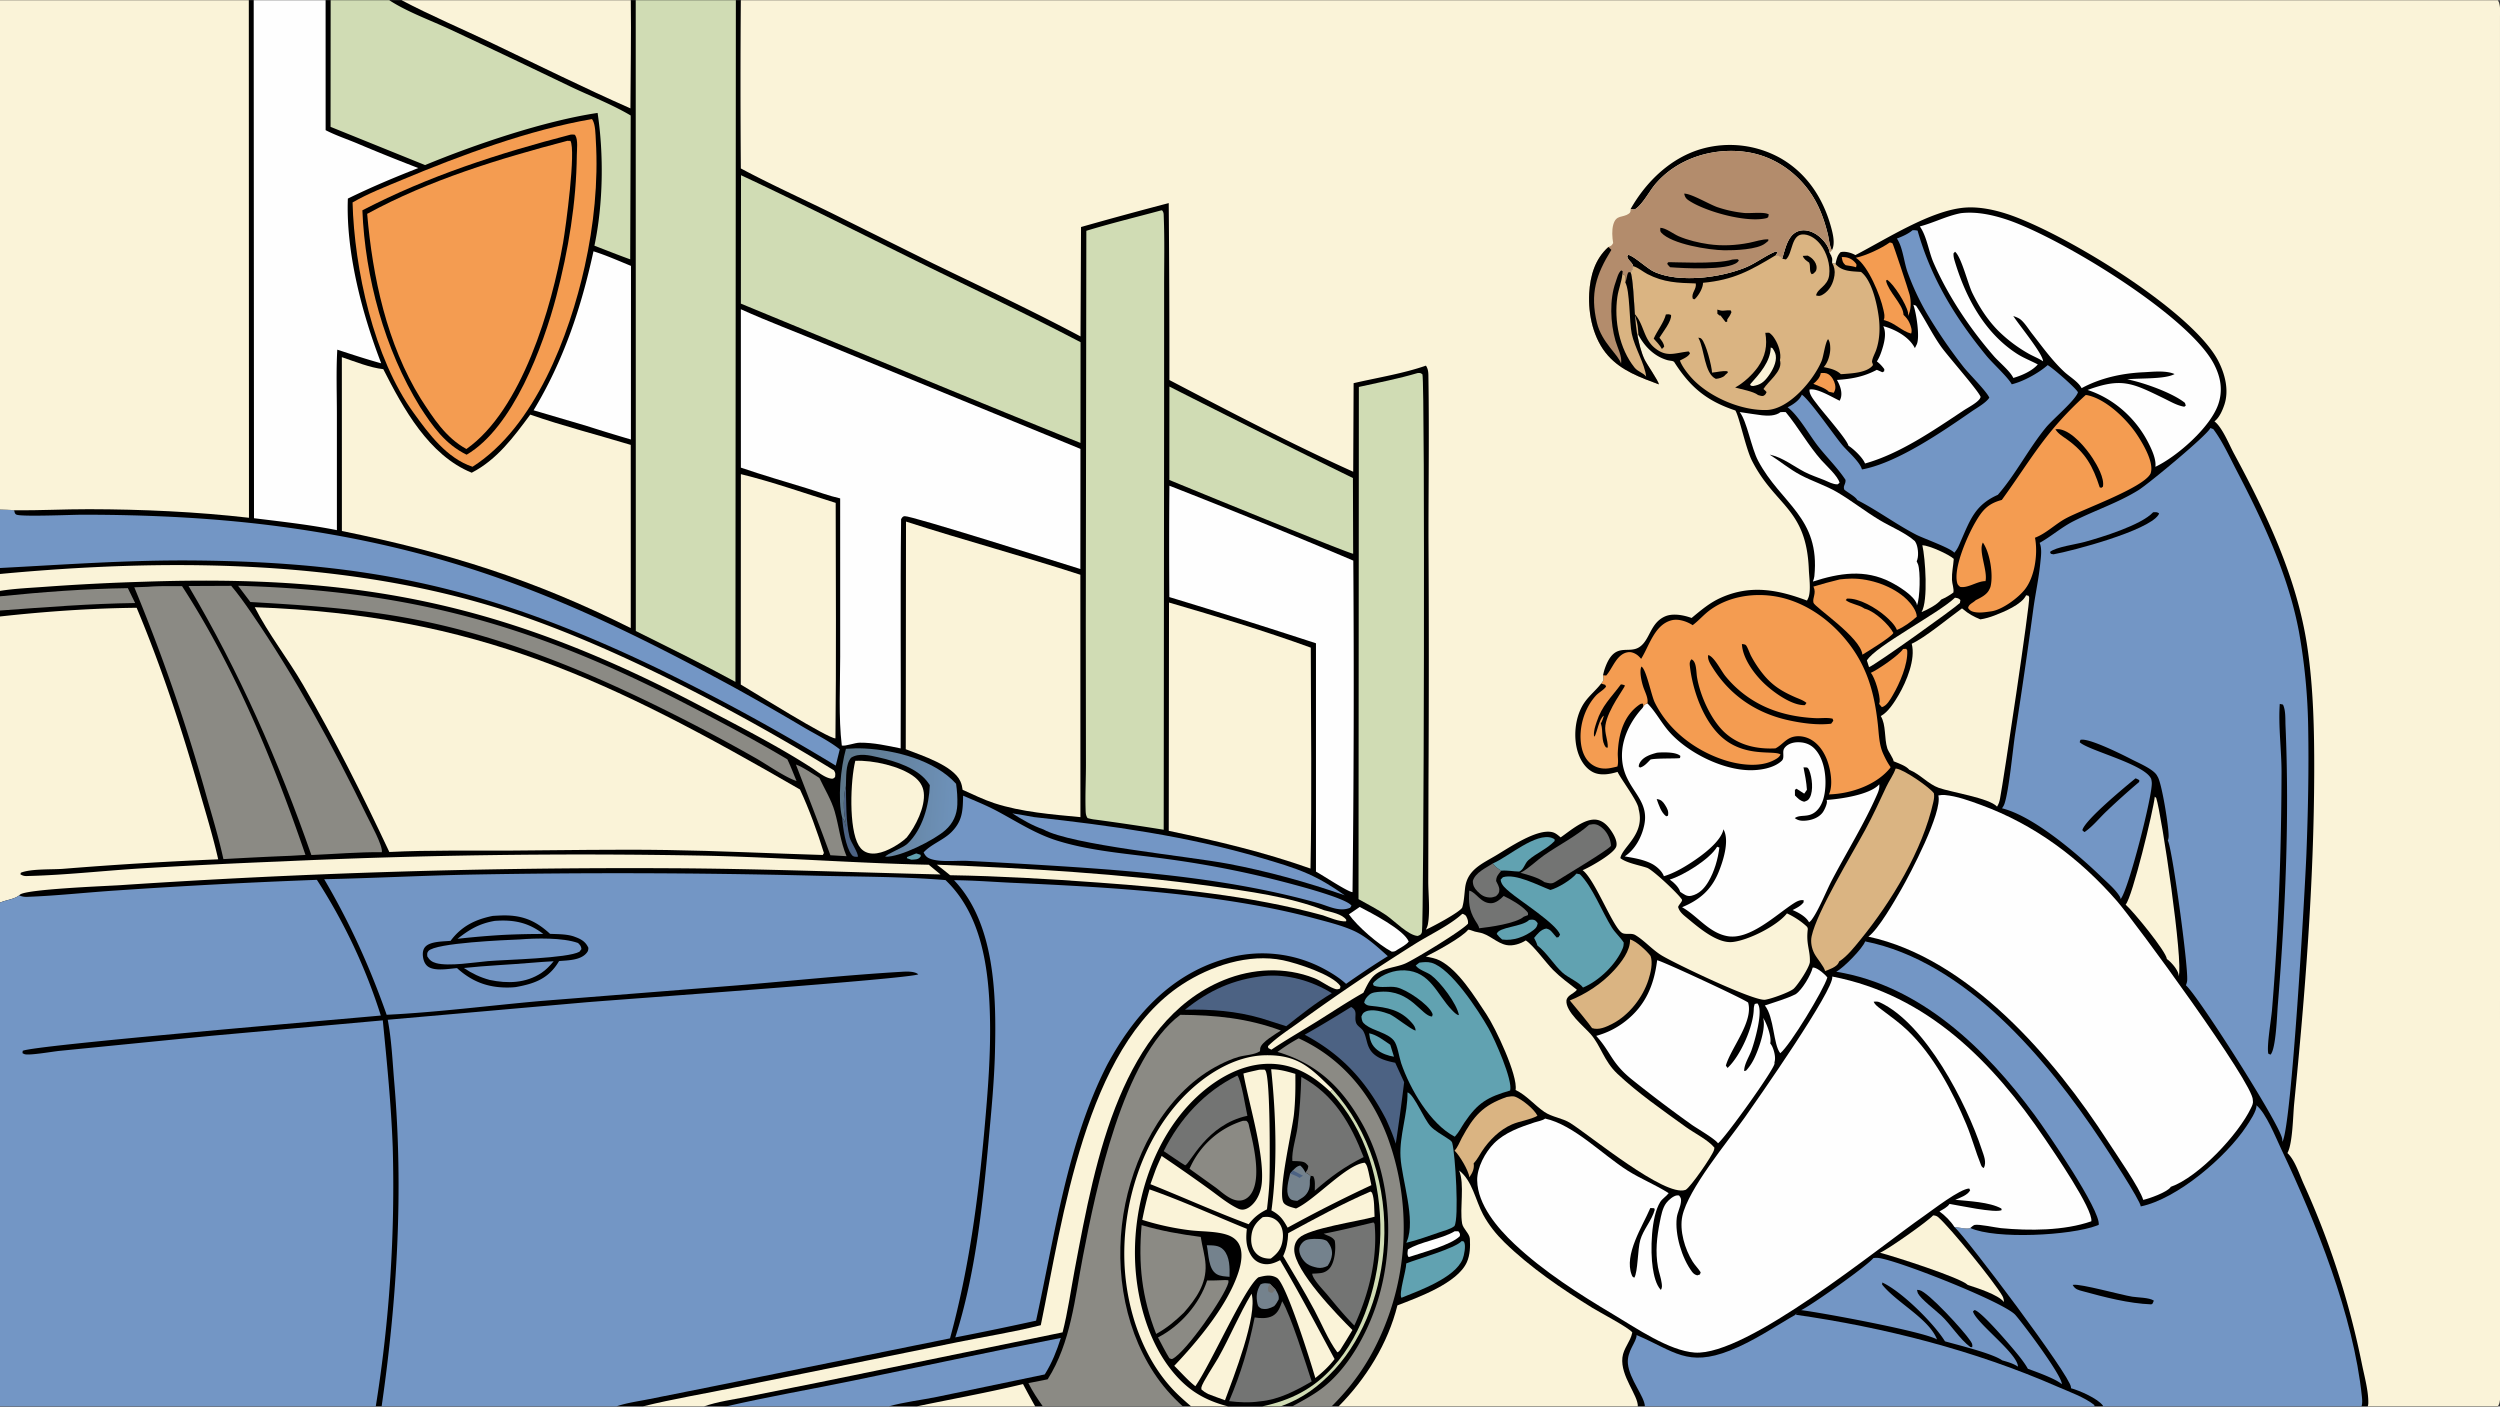 <svg version="1.1" xmlns="http://www.w3.org/2000/svg" style="display: block;" viewBox="0 0 2048 1152" width="1820" height="1024">
<rect x="0" y="0" width="2048" height="1152" fill="#333333" stroke="none"/>
<defs>
	<linearGradient id="Gradient1" gradientUnits="userSpaceOnUse" x1="688.699" y1="650.813" x2="782.172" y2="657.639">
		<stop class="stop0" offset="0" stop-opacity="1" stop-color="rgb(92,118,137)"/>
		<stop class="stop1" offset="1" stop-opacity="1" stop-color="rgb(110,146,186)"/>
	</linearGradient>
</defs>
<path transform="translate(0,0)" fill="rgb(0,0,0)" d="M 0 0 L 203.83 0 L 207.835 0 L 266.735 0 L 270.867 0 L 318.829 0 L 328.892 0 L 516.748 0 L 520.784 0 L 602.821 0 L 606.883 0 L 2046.25 0 C 2048.65 3.777 2047.99 9.25 2047.99 13.593 L 2048 835.128 L 2048.01 1061.94 L 2048 1122.09 C 2047.99 1130.36 2049.11 1140.48 2047.72 1148.51 C 2047.5 1149.77 2046.93 1150.93 2046.25 1152 L 1939.64 1152 L 1934.6 1152 L 1722.85 1152 L 1715.9 1152 L 1347.5 1152 L 1341.71 1152 L 1096.56 1152 L 1090.82 1152 L 1058.57 1152 L 1049.08 1152 L 1033.9 1152 L 1006.16 1152 L 975.829 1152 L 969.016 1152 L 854.315 1152 L 848.046 1152 L 750.878 1152 L 727.861 1152 L 594.814 1152 L 576.608 1152 L 526.538 1152 L 504.867 1152 L 312.633 1152 L 307.833 1152 L 0 1152 L 0 739.338 L 0 504.883 L 0 500.008 L 0 488.36 L 0 483.93 L 0 470.064 L 0 465.165 L 0 417.279 L 0 0 z"/>
<path transform="translate(0,0)" fill="rgb(97,162,177)" d="M 750.594 698.97 L 754.107 700.085 C 754.319 701.258 754.522 701.062 753.74 702.059 C 752.053 704.211 749.037 703.918 746.576 704.132 L 742.908 702.909 L 743.108 701.93 L 750.594 698.97 z"/>
<path transform="translate(0,0)" fill="rgb(244,156,81)" d="M 1508.75 210.495 A 16.032 16.032 0 0 1 1511.99 210.624 C 1515.51 211.128 1518.5 213.096 1520.52 215.97 C 1521.15 216.871 1520.67 217.785 1520.47 218.827 C 1517.92 217.927 1514.62 217.613 1511.95 217.092 C 1509.36 214.846 1509.44 213.732 1508.75 210.495 z"/>
<path transform="translate(0,0)" fill="rgb(76,98,131)" d="M 692.953 643.796 C 693.241 657.44 692.838 672.556 695.997 685.848 C 696.874 689.54 703.467 699.059 702.719 701.772 C 700.595 701.652 699.217 702.03 697.788 700.229 C 692.689 693.805 690.456 677.729 689.887 669.554 C 691.936 671.9 692.299 673.465 692.461 676.452 L 692.504 677.39 C 692.889 675.409 693.095 673.865 692.616 671.891 C 690.651 663.784 690.894 651.896 692.953 643.796 z"/>
<path transform="translate(0,0)" fill="rgb(244,156,81)" d="M 1491.57 305.496 C 1493.62 305.313 1495.88 305.256 1497.67 306.325 C 1500.56 308.042 1502.66 311.751 1503.33 314.999 C 1503.85 317.516 1503.53 319.551 1502.16 321.638 L 1498.22 320.795 C 1495.56 317.858 1489.21 315.906 1485.49 314.289 C 1488.25 312.061 1491.05 309.121 1491.57 305.496 z"/>
<path transform="translate(0,0)" fill="rgb(97,162,177)" d="M 1121.6 846.339 C 1127.84 847.538 1133.7 852.235 1138.89 855.737 L 1141.95 865.521 C 1137.29 864.792 1131.85 862.896 1128.17 859.879 C 1123.55 856.105 1122.24 852.094 1121.6 846.339 z"/>
<path transform="translate(0,0)" fill="rgb(254,254,254)" d="M 1191.73 1008.48 L 1194.68 1008.53 C 1195.95 1010.28 1196.18 1010.22 1195.92 1012.5 C 1188.7 1019.82 1164.88 1025.98 1154.47 1029.54 L 1153.85 1029.57 C 1152.53 1027.47 1153.12 1025.85 1153.36 1023.46 C 1162.84 1017.13 1180.87 1015.04 1191.73 1008.48 z"/>
<path transform="translate(0,0)" fill="rgb(97,162,177)" d="M 1252.69 753.489 C 1253.64 753.345 1254.76 753.123 1255.71 753.246 C 1257.83 753.516 1258.51 754.577 1259.67 756.131 C 1259.25 758.696 1258.56 759.92 1256.47 761.581 C 1249.36 767.229 1239.57 770.836 1230.54 769.509 C 1228.84 768.095 1227.48 766.687 1226.13 764.937 C 1227.59 759.096 1247.04 759.243 1252.69 753.489 z"/>
<path transform="translate(0,0)" fill="rgb(115,116,115)" d="M 1229.83 713.129 C 1229.25 713.836 1228.69 714.549 1228.13 715.267 C 1226.39 717.49 1225.75 718.704 1225.61 721.564 C 1226.63 723.579 1228.21 726.313 1228.25 728.622 C 1228.31 731.412 1227.33 732.231 1225.5 734.032 C 1223.9 734.624 1222.32 735.151 1220.6 735.1 C 1216.03 734.965 1213.26 733.117 1210.19 729.921 C 1207.72 727.339 1206.52 725.16 1206.56 721.497 C 1208.65 714.598 1217.31 710.902 1222.94 707.164 C 1224.91 709.975 1226.96 711.348 1229.83 713.129 z"/>
<path transform="translate(0,0)" fill="rgb(97,162,177)" d="M 1222.94 707.164 L 1223.8 706.789 C 1235.72 701.506 1258.38 681.677 1271.4 686.295 C 1272.12 686.55 1272.78 686.897 1273.44 687.277 L 1273.57 688.781 C 1267.37 695.289 1258.82 698.617 1252.13 704.413 C 1248.95 707.17 1248.49 712.127 1244.55 713.86 C 1239.54 713.756 1234.85 712.663 1229.83 713.129 C 1226.96 711.348 1224.91 709.975 1222.94 707.164 z"/>
<path transform="translate(0,0)" fill="rgb(250,243,216)" d="M 1601.52 489.497 C 1603.75 489.903 1604.35 489.771 1605.97 491.446 L 1605.57 493.795 C 1600.47 498.672 1537.14 543.932 1531.12 546.401 C 1530.48 544.594 1529.93 542.753 1529.36 540.923 C 1536.3 529.105 1587.94 502.468 1601.52 489.497 z"/>
<path transform="translate(0,0)" fill="rgb(254,254,254)" d="M 1406.69 693.497 L 1408.5 694.163 C 1407.38 703.599 1404.32 714.092 1399.43 722.235 C 1396.16 727.671 1391.94 732.243 1385.53 733.682 C 1381.71 734.542 1379.51 732.357 1376.45 730.473 C 1375.15 726.39 1371.27 722.804 1367.84 720.404 C 1378.98 717.112 1400.71 703.711 1406.69 693.497 z"/>
<path transform="translate(0,0)" fill="rgb(244,156,81)" d="M 1558.99 531.497 L 1561.64 531.384 L 1562.41 532.754 C 1563.04 544.099 1556.21 559.745 1550.53 569.424 C 1548.55 572.797 1545.67 578.12 1541.62 579.178 L 1539.38 576.508 C 1539.52 576.067 1539.77 575.4 1539.82 574.905 C 1540.39 569.785 1535.93 554.702 1532.55 551.058 C 1538.16 548.673 1556.17 536.29 1558.99 531.497 z"/>
<path transform="translate(0,0)" fill="rgb(254,254,254)" d="M 1113.83 742.833 C 1123.06 747.57 1149.96 761.415 1154.03 771.156 C 1151.98 773.945 1147.53 776.094 1144.57 777.982 C 1142.9 779.226 1142.24 779.416 1140.15 779.476 C 1129.5 773.921 1111.92 758.733 1105.01 748.908 L 1113.83 742.833 z"/>
<path transform="translate(0,0)" fill="rgb(115,116,115)" d="M 1203.59 729.487 C 1209.23 730.563 1213.02 740.06 1221.69 739.784 C 1225.38 739.667 1229.37 736.412 1231.78 733.842 C 1237.57 736.443 1246.37 741.625 1250.58 746.284 C 1251.85 747.692 1251.82 747.572 1251.72 749.436 L 1248.26 750.834 C 1241.77 756.389 1220.46 759.324 1211.72 760.303 C 1211.45 758.045 1209.57 755.721 1208.41 753.802 C 1203.32 745.413 1203.06 738.891 1203.59 729.487 z"/>
<path transform="translate(0,0)" fill="rgb(250,243,216)" d="M 750.878 1152 C 779.884 1145.9 809.261 1140.69 838.051 1133.69 A 689.745 689.745 0 0 0 848.046 1152 L 750.878 1152 z"/>
<path transform="translate(0,0)" fill="rgb(250,243,216)" d="M 1574.79 446.498 C 1580.58 446.778 1596.36 453.886 1600.53 457.67 C 1600.11 463.558 1598.83 468.866 1599.06 474.89 C 1599.19 478.313 1600.8 481.95 1600.22 485.24 C 1596.97 487.639 1593.93 489.419 1590.23 491.025 C 1587.01 495.22 1578.99 499.293 1574.12 501.293 C 1579.76 492.072 1577.16 456.781 1574.79 446.498 z"/>
<path transform="translate(0,0)" fill="rgb(139,138,132)" d="M 652.01 626.149 C 658.469 628.524 665.249 633.584 671.234 637.132 C 675.317 645.79 681.098 655.296 683.744 664.483 C 687.351 677.01 688.355 689.007 693.475 701.258 L 680.266 700.468 C 671.231 675.57 661.483 650.886 652.01 626.149 z"/>
<path transform="translate(0,0)" fill="rgb(97,162,177)" d="M 1197.52 1016.5 L 1199.12 1016.9 C 1199.24 1017.12 1199.38 1017.34 1199.5 1017.57 C 1200.95 1020.43 1199.42 1028.34 1198.2 1031.32 C 1191.92 1046.65 1162.7 1057.07 1148.07 1063.01 C 1145.74 1059.65 1151.98 1040.89 1152 1034.86 C 1161.47 1031.1 1191.87 1022.64 1197.52 1016.5 z"/>
<path transform="translate(0,0)" fill="rgb(139,138,132)" d="M 0 488.36 C 34.933 484.827 69.623 482.172 104.742 481.674 L 110.695 493.861 C 73.693 494.357 36.889 497.308 0 500.008 L 0 488.36 z"/>
<path transform="translate(0,0)" fill="rgb(254,254,254)" d="M 1484.94 792.496 C 1485.54 792.483 1485.69 792.45 1486.35 792.604 C 1489.45 793.322 1495.12 798.016 1496.96 800.62 C 1493.81 811.058 1466.33 856.359 1458.4 862.649 C 1452.57 855.548 1453.54 833.331 1445.77 823.543 C 1454.1 820.694 1463.04 818.229 1470.93 814.351 C 1476.1 811.038 1483.59 798.51 1484.94 792.496 z"/>
<path transform="translate(0,0)" fill="rgb(244,156,81)" d="M 1548.07 198.498 C 1549 198.585 1549.45 198.712 1550.29 199.167 C 1550.79 199.438 1563.32 237.234 1564.37 241.347 C 1565.69 246.516 1565.77 254.05 1562.97 258.729 C 1563.12 257.749 1563.19 256.723 1563 255.743 C 1561.71 249.176 1551.37 232.454 1545.9 229.051 L 1545.03 229.788 C 1546.92 238.698 1558.33 248.739 1559.25 256.695 C 1559.29 257.054 1559.31 257.415 1559.34 257.775 C 1561.43 259.783 1563.06 261.673 1564.24 264.359 C 1565.37 266.943 1566.68 270.499 1565.61 273.124 C 1558.13 271.256 1552.12 264.331 1544.08 262.273 L 1543.13 262.037 C 1544.32 259.249 1543.52 256.632 1542.92 253.764 C 1540.42 241.939 1530.49 217.698 1520.34 211.022 C 1528.58 209.247 1541.29 203.354 1548.07 198.498 z"/>
<path transform="translate(0,0)" fill="rgb(250,243,216)" d="M 1197.9 748.483 C 1199.21 748.669 1199.85 749.274 1200.88 750.056 C 1202.08 752.353 1202.78 753.866 1202.59 756.488 C 1197.76 762.231 1158.91 785.74 1151.35 789.093 C 1146.21 791.37 1140.39 792.078 1135.07 793.857 C 1124.05 797.536 1121.74 803.305 1116.87 813.141 C 1104.14 820.286 1092.02 828.406 1079.63 836.117 C 1066.92 844.028 1053.98 851.422 1041.52 859.752 L 1038.96 858.413 L 1038.73 856.89 C 1046.48 849.173 1056.82 842.748 1065.69 836.22 A 1687.31 1687.31 0 0 1 1159.17 773.146 C 1171.3 765.509 1187.41 758.025 1197.9 748.483 z"/>
<path transform="translate(0,0)" fill="rgb(115,116,115)" d="M 1301.83 675.494 C 1302.84 675.315 1303.86 675.127 1304.89 675.049 C 1308.18 674.799 1310.86 676.514 1313.21 678.683 C 1316.96 682.142 1319.52 687.69 1319.73 692.765 C 1317.45 696.217 1281.12 717.83 1274.14 722.258 C 1270.76 724.404 1268.83 723.331 1265.25 722.508 C 1260.54 718.942 1251.31 716.296 1245.54 714.895 C 1252.05 711.557 1258.71 704.83 1264.87 700.523 C 1276.63 692.306 1291.21 684.912 1301.83 675.494 z"/>
<path transform="translate(0,0)" fill="rgb(218,180,130)" d="M 1234.38 898.493 C 1236.48 898.163 1239.27 897.547 1241.31 898.332 C 1246.91 900.489 1256.77 908.416 1259.48 913.886 C 1253.54 917.3 1244.99 918.153 1238.53 921.01 C 1228.37 925.506 1219.99 933.888 1213.93 943.083 C 1211.86 946.228 1210.19 949.641 1207.63 952.42 C 1207.5 952.559 1207.36 952.692 1207.23 952.829 C 1207.94 957.195 1206.18 960.82 1203.72 964.266 C 1203.04 958.678 1195.66 946.379 1191.58 942.437 C 1194.24 939.658 1195.72 935.37 1197.57 931.971 C 1207.3 914.02 1214.7 905.381 1234.38 898.493 z"/>
<path transform="translate(0,0)" fill="url(#Gradient1)" d="M 692.996 613.308 C 698.054 612.927 703.246 612.746 708.313 613.02 C 733.462 614.379 765.785 622.56 783.221 641.946 C 784.023 647.437 784.457 653.476 784.24 659.016 C 783.912 667.384 780.764 674.241 774.524 679.845 C 765.373 688.063 737.113 702.257 725.181 701.679 C 726.268 699.403 739.706 694.439 743.157 691.242 C 755.697 679.627 761.103 659.604 761.702 643.091 C 761.598 642.929 761.497 642.764 761.39 642.603 C 761.212 642.336 761.027 642.073 760.849 641.806 C 752.471 629.21 733.63 623.398 719.475 620.234 C 712.402 618.652 703.746 616.443 697.213 620.583 C 692.487 626.011 693.328 636.939 692.953 643.796 C 690.894 651.896 690.651 663.784 692.616 671.891 C 693.095 673.865 692.889 675.409 692.504 677.39 L 692.461 676.452 C 692.299 673.465 691.936 671.9 689.887 669.554 C 686.022 654.876 688.771 628.32 692.996 613.308 z"/>
<path transform="translate(0,0)" fill="rgb(250,243,216)" d="M 767.441 708.215 C 842.47 711.225 917.815 715.471 992.226 725.771 C 1022.32 729.936 1056.26 734.41 1084.67 745.497 C 1090.22 746.999 1099.67 748.581 1102.91 753.465 L 1102.67 754.638 C 1096.9 754.945 1089.23 751.612 1083.77 749.711 C 1024.07 733.389 961.084 727.328 899.553 722.831 C 859.284 719.887 818.718 717.519 778.348 716.838 C 774.822 713.848 771.079 711.069 767.441 708.215 z"/>
<path transform="translate(0,0)" fill="rgb(218,180,130)" d="M 1335.3 769.497 C 1339.94 770.365 1349.37 779.1 1352.16 783.023 C 1354.19 788.791 1352.21 796.83 1350.42 802.455 C 1345.72 817.157 1334.39 831.657 1320.51 838.717 C 1315.63 841.198 1309.68 843.922 1304.22 842.082 C 1303.37 840.413 1287.99 821.673 1285.99 819.463 C 1299.49 813.986 1312.22 805.625 1322.09 794.88 C 1327.99 788.458 1335.71 778.655 1335.3 769.497 z"/>
<path transform="translate(0,0)" fill="rgb(250,243,216)" d="M 1583.61 995.497 C 1585.33 995.571 1586.58 995.924 1587.89 997.066 C 1597.89 1005.85 1633.32 1049.41 1640.3 1061.41 C 1641.23 1063 1641.56 1064.69 1641.61 1066.5 C 1637.1 1060.45 1619.33 1054.88 1612.04 1052.49 C 1606.25 1046.57 1551.53 1029.03 1540.13 1026.09 C 1546.33 1023.62 1579.73 1000.03 1583.61 995.497 z"/>
<path transform="translate(0,0)" fill="rgb(76,98,131)" d="M 1106.89 824.787 C 1112.85 828.159 1109.08 832.44 1110.91 837.706 C 1111.92 840.603 1115.35 841.965 1116.84 844.605 C 1119.48 849.257 1119.37 855.057 1122.48 859.9 C 1126.88 866.751 1135.46 868.956 1142.96 870.474 L 1150.27 886.363 A 1700 1700 0 0 1 1143.41 936.783 C 1141.22 929.821 1138.38 923.295 1135.39 916.648 C 1119.25 885.708 1099.75 864.057 1068.81 847.497 C 1081.73 840.3 1094.29 832.528 1106.89 824.787 z"/>
<path transform="translate(0,0)" fill="rgb(76,98,131)" d="M 1035.61 799.375 C 1054.55 797.545 1075.07 803.524 1091.05 813.485 C 1077.82 821.348 1065.77 831.002 1053.72 840.539 L 1033.23 834.011 C 1012.48 828.055 992.249 826.554 970.771 827.019 C 990.361 811.143 1010.5 802.046 1035.61 799.375 z"/>
<path transform="translate(0,0)" fill="rgb(250,243,216)" d="M 1765.2 652.495 L 1766.37 653.554 C 1770.8 666.864 1788.82 788.777 1784.75 799.589 C 1784.74 798.906 1784.77 798.711 1784.66 798.088 C 1783.9 793.986 1778.47 787.812 1775.12 785.481 C 1774.48 779.183 1747.66 746.479 1741.31 740.927 C 1746.68 735.396 1764.22 663.195 1765.2 652.495 z"/>
<path transform="translate(0,0)" fill="rgb(244,156,81)" d="M 1507.18 474.499 C 1510.31 474.174 1513.45 473.895 1516.6 473.857 C 1532.14 473.665 1550.94 480.061 1562.22 491.087 C 1565.58 494.365 1570.18 500.266 1570.23 505.085 C 1565.52 509.169 1559.75 513.579 1553.94 515.919 C 1552.41 511.782 1547.67 507.317 1544.32 504.411 C 1536.89 497.974 1522.92 489.59 1513.01 490.252 L 1512.05 491.492 C 1516.16 494.732 1522.36 495.071 1526.86 498.064 C 1527.03 498.177 1527.2 498.297 1527.36 498.414 C 1527.71 498.512 1528.05 498.601 1528.4 498.709 C 1536.22 501.184 1547.09 511.111 1551.05 518.364 C 1549.81 521.364 1529.46 533.966 1525.67 536.163 C 1524.29 521.946 1486.49 497.223 1485.59 493.606 C 1484.6 489.676 1488.06 486.048 1485.77 480.919 C 1485.69 480.745 1485.6 480.576 1485.52 480.404 C 1492.69 478.206 1499.89 476.284 1507.18 474.499 z"/>
<path transform="translate(0,0)" fill="rgb(115,150,197)" d="M 829.3 666.156 C 835.27 667.034 841.23 668.199 847.175 669.237 C 909.674 676.102 972.891 684.822 1033.29 702.718 C 1046.21 706.546 1059.53 710.338 1071.84 715.817 C 1082.36 720.498 1092.24 726.627 1101.6 733.311 C 1070.84 722.524 1038.36 713.563 1006.32 707.496 C 972.917 701.171 877.73 692.087 854.79 679.337 C 845.674 676.15 837.419 671.311 829.3 666.156 z"/>
<path transform="translate(0,0)" fill="rgb(250,243,216)" d="M 700.66 623.136 C 714.98 622.449 737.4 627.414 748.867 636.158 C 753.158 639.43 756.093 643.599 756.741 649.036 C 758.151 660.849 750.061 676.793 742.814 685.913 C 741.032 687.637 739.025 689.22 736.974 690.609 C 730.374 695.077 720.027 700.602 711.889 698.746 C 708.147 697.893 705.439 695.746 703.49 692.506 C 695.12 678.589 696.703 639.055 700.66 623.136 z"/>
<path transform="translate(0,0)" fill="rgb(97,162,177)" d="M 1153.02 894.77 C 1153.23 894.846 1153.46 894.894 1153.66 894.999 C 1158.9 897.749 1166.41 916.346 1171.75 922.316 C 1175.21 926.178 1181.06 929.211 1185.34 932.154 C 1186.83 933.179 1189.17 934.279 1189.67 936.151 C 1192.21 945.641 1195.35 997.934 1191.49 1004.22 C 1188.52 1006.77 1182.96 1008.01 1179.25 1009.34 C 1170.26 1012.42 1161.26 1015.77 1152 1017.95 C 1152.07 1017.79 1152.15 1017.64 1152.22 1017.48 C 1152.34 1017.21 1152.44 1016.94 1152.55 1016.68 C 1159.99 999.039 1148.33 966.2 1147.29 947.549 C 1146.32 930.188 1153.23 912.515 1153.02 894.77 z"/>
<path transform="translate(0,0)" fill="rgb(97,162,177)" d="M 1291.46 715.493 L 1294.27 716.083 C 1304.59 726.345 1312.37 746.788 1320.33 759.541 C 1323.23 764.194 1327.35 767.6 1330.17 772.039 C 1330.18 773.671 1329.96 775.157 1329.35 776.675 C 1324.06 789.712 1309.87 803.502 1296.79 808.862 C 1294.17 804.823 1284.37 800.56 1280.27 796.878 C 1272.71 790.087 1267.41 780.571 1259.39 774.322 C 1258.81 772.115 1257.79 770.221 1256.74 768.212 C 1259.47 764.909 1262.26 761.271 1266.7 760.521 C 1269.06 761.076 1270.06 761.804 1271.6 763.657 L 1275.17 767.85 L 1276.71 767.581 L 1278.03 765.537 C 1275.05 756.725 1245.19 737.776 1236.79 730.621 C 1233.65 727.95 1229.65 724.776 1229.32 720.49 L 1231.19 718.499 C 1241.6 715.151 1260.09 725.199 1270.13 728.933 C 1276.51 727.134 1287.16 720.699 1291.46 715.493 z"/>
<path transform="translate(0,0)" fill="rgb(139,138,132)" d="M 1046.52 861.588 C 1052.16 857.455 1057.71 853.774 1063.88 850.481 C 1099.03 866.515 1123.51 896.087 1136.87 931.935 A 215.303 215.303 0 0 1 1129.93 1096.38 C 1120.09 1117.78 1107.47 1135.46 1090.82 1152 L 1058.57 1152 C 1067.57 1147.01 1076.78 1142.22 1084.83 1135.74 C 1106.6 1118.23 1122.28 1087.88 1129.81 1061.45 C 1142.74 1016.02 1139.18 961.837 1115.83 920.226 C 1099.35 890.862 1079.16 871.269 1046.52 861.588 z"/>
<path transform="translate(0,0)" fill="rgb(115,150,197)" d="M 594.814 1152 C 629.281 1144.04 664.204 1138.01 698.853 1130.88 C 755.573 1119.22 812.194 1106.92 869.04 1095.89 C 865.566 1106.76 861.908 1116.09 855.869 1125.78 L 767.557 1144.18 C 754.493 1146.85 740.63 1148.39 727.861 1152 L 594.814 1152 z"/>
<path transform="translate(0,0)" fill="rgb(139,138,132)" d="M 195.039 479.717 C 336.885 483.788 437.581 512.196 563.128 577.15 C 590.686 591.408 618.345 606.023 644.997 621.91 C 647.763 627.666 650.055 633.74 652.505 639.643 C 643.418 636.808 627.703 625.737 618.529 620.589 A 1506.44 1506.44 0 0 0 552.836 585.464 C 479.114 548.388 404.106 517.443 322.162 504.104 C 283.374 497.791 244.282 495.323 205.098 493.024 L 195.039 479.717 z"/>
<path transform="translate(0,0)" fill="rgb(115,150,197)" d="M 788.965 651.671 C 798.201 655.674 807.772 659.485 816.655 664.208 C 832.975 672.887 848.047 682.877 865.863 688.466 C 894.575 697.474 926.396 699.369 956.149 703.574 A 810.503 810.503 0 0 1 1060.84 724.778 C 1068.46 726.841 1103.99 736.388 1107.12 741.849 L 1106.02 743.503 C 1097.71 746.972 1089.36 742.664 1081.25 740.112 C 1010.88 720.126 936.899 713.713 864.153 709.153 A 5721.36 5721.36 0 0 0 792.994 705.111 C 784.126 704.669 770.796 706.355 762.611 703.563 C 759.415 702.473 758.124 701.155 756.639 698.164 C 762.45 691.645 772.784 688.1 779.249 681.683 C 788.508 672.494 788.767 664.003 788.965 651.671 z"/>
<path transform="translate(0,0)" fill="rgb(218,180,130)" d="M 1552.88 629.499 C 1553.11 629.509 1553.34 629.501 1553.56 629.53 C 1559.84 630.333 1580.89 644.912 1584.26 649.73 C 1584.68 652.256 1584.33 654.405 1583.78 656.877 C 1575.04 696.242 1549.53 738.456 1524.23 769.453 C 1519.23 775.568 1513.31 783.272 1506.59 787.503 C 1506.47 787.813 1506.38 788.132 1506.24 788.435 C 1504.68 792.015 1498.44 794.071 1495.11 795.366 C 1494.43 791.736 1488.36 784.96 1486.32 781.03 C 1484.1 776.76 1483.08 771.522 1484.11 766.772 C 1488.49 746.65 1516.74 700.452 1528.02 679.639 C 1534.3 668.048 1539.79 656.172 1545.34 644.218 C 1547.61 639.322 1551.25 634.509 1552.88 629.499 z"/>
<path transform="translate(0,0)" fill="rgb(250,243,216)" d="M 0 470.064 C 132.306 457.655 274.419 457.922 402.53 496.398 C 492.703 523.481 602.617 581.449 683.157 630.939 C 684.515 633.283 684.361 633.679 684.097 636.415 C 682.888 637.388 682.693 637.913 681.125 637.732 C 675.795 637.12 669.613 631.894 665.161 629.027 C 636.634 610.658 605.406 594.777 575.37 578.959 C 416.146 495.113 297.444 470.256 117.952 476.416 A 1888.02 1888.02 0 0 0 36.821 480.573 C 24.669 481.475 12.027 481.969 0 483.93 L 0 470.064 z"/>
<path transform="translate(0,0)" fill="rgb(254,254,254)" d="M 486.168 205.741 C 496.595 208.988 506.786 213.563 516.905 217.681 L 516.84 359.893 A 1479.94 1479.94 0 0 1 480.751 348.829 L 437.123 335.971 C 461.705 295.214 476.145 251.952 486.168 205.741 z"/>
<path transform="translate(0,0)" fill="rgb(115,150,197)" d="M 1534.63 1030.5 A 14.63 14.63 0 0 1 1538.01 1030.31 C 1551.8 1031.1 1641.8 1066.57 1651.04 1077.11 C 1657.69 1084.68 1689.49 1127.13 1689.05 1133.8 C 1684.21 1129.42 1667.83 1123.55 1661.25 1121.18 C 1659.47 1117.98 1657.31 1115.02 1655.08 1112.12 C 1650.69 1106.39 1623.17 1073.81 1617.52 1073.07 L 1616.26 1074.16 C 1618.43 1083.12 1651.79 1107.85 1653.07 1118.81 C 1653.1 1119.01 1653.1 1119.21 1653.11 1119.41 C 1649.1 1116.74 1644.72 1115.59 1640.15 1114.25 C 1632.27 1108.56 1604.01 1101.73 1593.32 1098.67 C 1584.31 1084.03 1557.67 1057.6 1541.94 1050.49 L 1541.86 1052.17 L 1541.67 1051.97 C 1553.24 1066.7 1579.45 1079.64 1586.57 1096.53 C 1586.66 1096.73 1586.73 1096.95 1586.81 1097.16 C 1576.21 1090.67 1491.18 1074.97 1475.49 1073.13 C 1483.31 1069.6 1529.9 1036.67 1534.63 1030.5 z"/>
<path transform="translate(0,0)" fill="rgb(0,0,0)" d="M 1570.43 1056.49 C 1571.12 1056.52 1571.81 1056.6 1572.49 1056.75 C 1579.62 1058.31 1608.58 1089.96 1613.8 1097.8 C 1615.22 1099.94 1616.14 1100.91 1615.64 1103.51 L 1614.02 1103.31 C 1605.24 1096.7 1598.46 1085.37 1590.29 1077.61 C 1585.82 1073.36 1573.64 1064.14 1571.14 1059.32 C 1570.77 1058.61 1570.63 1057.3 1570.43 1056.49 z"/>
<path transform="translate(0,0)" fill="rgb(254,254,254)" d="M 1567.38 249.491 L 1569.58 250.266 C 1576.96 261.184 1582.59 273.224 1590.25 283.996 C 1595.69 291.634 1621.59 320.987 1622.52 325.088 C 1622.35 325.497 1622.1 326.167 1621.82 326.561 C 1619.31 330.102 1612.16 333.732 1608.41 336.218 C 1583.77 352.533 1556.4 371.54 1527.82 379.55 C 1526.13 374.925 1518.45 367.599 1514.25 364.996 C 1513.08 359.802 1493.65 337.899 1488.99 331.577 C 1486.74 328.519 1481.78 323.03 1482.39 318.997 C 1488.43 317.572 1501.21 325.433 1507.07 328.14 C 1507.52 327.189 1507.96 326.2 1508.18 325.166 C 1509.2 320.398 1507.16 315.147 1504.82 311.104 C 1516.77 310.309 1526.78 308.528 1537.46 302.831 C 1539 303.428 1540.49 304.107 1541.99 304.817 L 1543.52 304.03 L 1543.63 302.262 C 1541.75 299.722 1540.07 297.872 1537.52 295.947 C 1539.74 292.538 1541.05 288.752 1542.22 284.878 C 1543.81 279.658 1545.43 272.121 1542.75 267.068 A 40.894 40.894 0 0 1 1545.94 267.994 C 1554.61 270.92 1564.43 276.64 1568.66 285.028 C 1568.96 284.482 1569.25 283.935 1569.52 283.377 C 1569.63 283.141 1569.74 282.902 1569.85 282.668 C 1569.96 282.458 1570.08 282.255 1570.18 282.043 C 1572.99 276.1 1569.74 255.496 1567.38 249.491 z"/>
<path transform="translate(0,0)" fill="rgb(254,254,254)" d="M 1458.59 337.497 C 1460.01 337.3 1461.44 337.41 1462.87 337.461 C 1473.33 350.055 1481.17 364.532 1492.07 376.849 C 1495.79 381.049 1505.81 390.013 1506.96 395.38 L 1505.35 396.654 C 1501.24 396.608 1498.15 394.662 1494.47 393.144 C 1489.08 390.924 1483.38 389.12 1478.21 386.422 C 1469.58 381.914 1460.28 374.689 1450.76 372.521 C 1450.42 372.444 1450.08 372.377 1449.74 372.305 C 1458.33 377.751 1465.85 384.139 1474.97 388.98 C 1484.73 394.163 1495.59 397.527 1505.1 403.127 C 1516.98 410.122 1527.91 418.796 1539.77 425.916 C 1548.83 431.359 1560.78 436.202 1568.63 443.111 C 1569.13 443.909 1569.59 444.649 1569.93 445.533 C 1571.43 449.464 1571.92 455.87 1570.14 459.725 C 1570.56 460.491 1570.92 461.264 1571.23 462.087 C 1573.34 467.862 1572.92 490.184 1570.34 495.85 C 1570.29 495.431 1570.26 494.786 1570.11 494.356 C 1567.75 487.665 1555.25 480.02 1548.89 476.741 C 1527.67 465.803 1506.67 469.354 1485.1 476.285 C 1485.65 474.862 1486.17 473.475 1486.32 471.945 C 1491.24 423.61 1458.96 412.62 1440.28 377.381 C 1434.62 366.707 1431.11 344.818 1425.14 337.402 C 1431.21 338.254 1437.29 339.359 1443.39 340.067 C 1448.23 340.629 1454.57 340.656 1458.59 337.497 z"/>
<path transform="translate(0,0)" fill="rgb(250,243,216)" d="M 328.892 0 L 516.748 0 C 517.175 29.514 516.556 59.116 516.442 88.638 C 478.276 71.796 440.917 53.205 403.257 35.277 C 378.56 23.519 353.087 12.709 328.892 0 z"/>
<path transform="translate(0,0)" fill="rgb(97,162,177)" d="M 1162.72 788.457 C 1166.03 788.041 1169.36 787.649 1172.64 788.555 C 1188.57 792.967 1211.19 827.792 1219.37 842.191 C 1224.52 851.26 1239.4 884.81 1237.11 893.202 C 1218.51 898.613 1210.64 903.198 1199.6 919.555 C 1197.13 923.216 1195.15 927.395 1192.12 930.609 C 1191.98 930.75 1191.85 930.885 1191.71 931.023 C 1171.59 920.564 1154.99 891.748 1147.83 870.793 C 1146.23 866.121 1144.87 855.881 1141.83 852.25 C 1136.42 845.783 1125.45 844.517 1118.77 839.487 C 1115.87 837.309 1115.65 835.957 1115.26 832.603 C 1116.23 830.494 1116.39 829.63 1118.59 828.574 C 1124.14 825.911 1133.25 828.748 1138.6 830.759 C 1144.33 833.673 1155.25 842.83 1159.61 844.156 C 1159.75 841.749 1158.26 839.703 1156.69 837.896 C 1147.15 826.902 1136.43 825.231 1123.03 823.861 C 1120.39 823.592 1119.18 823.296 1117.52 821.266 C 1118.05 818.526 1119.51 816.768 1121.53 814.912 C 1123.9 812.721 1127.66 812.529 1130.76 812.304 C 1155.73 810.481 1164.52 832.225 1173.1 832.614 C 1173.6 831.266 1173.85 831.122 1173.25 829.796 C 1169.93 822.443 1152.25 810.399 1144.09 808.683 C 1137.98 807.397 1131.53 809.565 1125.4 807.336 L 1124.66 805.725 C 1125.15 804.997 1125.69 804.258 1126.34 803.668 C 1132.89 797.767 1142.14 794.36 1150.85 794.779 C 1171.78 795.786 1177 814.365 1189.34 827.219 C 1190.72 828.651 1193.19 831.402 1195.15 831.444 C 1193.47 822.026 1180.07 804.459 1172.35 798.7 C 1168.87 796.102 1161.95 794.312 1159.78 790.755 L 1162.72 788.457 z"/>
<path transform="translate(0,0)" fill="rgb(250,243,216)" d="M 852.615 1085.48 C 870.608 998.964 888.868 858.264 968.378 806.357 C 991.712 791.123 1023.02 780.712 1051.03 786.494 C 1062.1 788.779 1091.86 798.274 1098.08 807.749 L 1097.78 809.656 C 1095.65 810.575 1094.87 810.467 1092.64 809.6 C 1087.06 807.43 1082.23 803.353 1076.56 801.126 C 1052.65 791.751 1026.25 793.093 1002.64 802.684 C 960.271 819.898 934.124 858.053 916.991 898.869 C 898.485 942.953 889.254 992.996 880.421 1039.77 C 877.193 1056.87 874.796 1074.49 870.475 1091.32 L 671.333 1132.21 L 612.423 1144 C 600.665 1146.33 587.903 1148.05 576.608 1152 L 526.538 1152 C 551.479 1145.8 576.962 1141.64 602.125 1136.43 L 783.968 1099.47 C 806.738 1094.8 830.104 1091.17 852.615 1085.48 z"/>
<path transform="translate(0,0)" fill="rgb(208,220,180)" d="M 957.985 316.547 A 12542.6 12542.6 0 0 0 1108.32 391.478 L 1108.51 453.48 C 1105.4 453.538 969.877 398.039 957.934 393.052 L 957.985 316.547 z"/>
<path transform="translate(0,0)" fill="rgb(139,138,132)" d="M 154.464 479.928 L 189.423 479.766 C 195.354 486.843 200.721 494.396 205.936 502.011 C 242.092 554.815 272.693 610.974 300.691 668.436 C 303.556 674.317 313.763 692.835 312.807 697.954 C 293.637 697.812 274.247 699.472 255.076 700.294 C 228.096 623.142 196.108 550.325 154.464 479.928 z"/>
<path transform="translate(0,0)" fill="rgb(244,156,81)" d="M 1708.56 323.499 C 1709.19 323.498 1709.27 323.471 1709.99 323.622 C 1725.46 326.868 1742.45 343.46 1750.9 356.34 C 1755.67 363.607 1763.91 377.607 1762.15 386.21 C 1762.06 386.652 1761.95 387.338 1761.73 387.777 C 1755.97 399.454 1706.08 417.051 1692.23 424.579 C 1683.63 429.255 1676.18 436.898 1667.03 440.381 A 22.924 22.924 0 0 1 1667.43 442.463 C 1669.26 454.976 1666.68 472.416 1658.97 482.461 C 1653.52 489.544 1640.24 499.453 1631.14 500.682 C 1626.72 501.279 1622.02 502.141 1617.58 501.263 C 1615.13 500.78 1613.64 500.011 1612.3 497.94 C 1612.71 494.763 1616.26 493.787 1618.56 491.5 C 1622.56 489.545 1627.74 486.998 1629.64 482.752 C 1630.15 481.848 1630.52 480.97 1630.75 479.948 C 1632.92 470.348 1630.21 452.64 1624.37 444.333 C 1620.53 451.067 1628.41 467.371 1626.53 475.905 C 1619.59 475.923 1612.06 481.956 1605.69 480.607 C 1604.44 479.441 1603.78 479.062 1603.32 477.344 C 1600.07 465.109 1611.78 438.826 1617.99 428.073 C 1623.88 417.865 1628.37 412.485 1639.88 409.41 C 1664.73 375.013 1675.26 353.86 1708.56 323.499 z"/>
<path transform="translate(0,0)" fill="rgb(0,0,0)" d="M 1683.76 351.485 C 1683.95 351.478 1684.14 351.476 1684.33 351.465 C 1685.37 351.402 1686.35 351.347 1687.39 351.531 C 1697.68 353.365 1708.79 366.79 1714.36 375.343 C 1718.02 380.964 1724.15 391.76 1722.71 398.54 L 1721.45 399.465 L 1720.1 399.125 C 1714.46 381.739 1708.51 370.781 1693.33 359.865 C 1689.88 357.383 1685.98 355.217 1683.76 351.485 z"/>
<path transform="translate(0,0)" fill="rgb(254,254,254)" d="M 1357.53 786.498 C 1361.46 787.03 1429.02 818.413 1432.05 821.165 C 1436.64 836.649 1417.69 858.831 1413.83 872.813 L 1415.21 874.723 C 1425.75 864.881 1436.3 841.101 1436.69 826.617 C 1436.74 824.941 1436.95 823.872 1437.52 822.29 L 1439.62 821.848 C 1445.02 827.097 1437.23 853.648 1434.75 860.464 C 1432.91 865.54 1428.72 871.819 1428.83 877.258 L 1430.37 876.914 C 1432.99 874.042 1435 871.073 1436.75 867.588 C 1440.57 859.959 1447.05 841.906 1444.29 833.688 C 1444.52 834.017 1444.73 834.347 1444.94 834.688 C 1447.53 839.064 1451.49 849.565 1450.16 854.589 C 1450.84 855.442 1451.38 856.258 1451.84 857.249 C 1453.45 860.746 1454.88 866.399 1453.63 870.119 C 1453.65 870.456 1453.7 870.794 1453.68 871.131 C 1453.35 876.23 1412.69 932.712 1407.38 936.449 C 1404.93 932.787 1390.3 924.349 1385.92 921.274 A 1086.35 1086.35 0 0 1 1336.2 883.639 C 1320.08 870.428 1319.74 862.06 1308.1 848.966 C 1307.94 848.788 1307.77 848.615 1307.61 848.439 A 66.693 66.693 0 0 0 1331.63 836.377 C 1348.1 823.503 1355.03 806.699 1357.53 786.498 z"/>
<path transform="translate(0,0)" fill="rgb(139,138,132)" d="M 121.233 480.557 C 130.441 479.793 139.867 480.075 149.111 479.993 C 192.642 547.115 224.41 624.768 250.231 700.217 L 238.249 700.919 A 3336.56 3336.56 0 0 0 183.012 703.634 C 179.069 685.483 173.493 667.466 168.453 649.585 C 152.175 591.84 132.941 536.398 110.033 480.968 L 121.233 480.557 z"/>
<path transform="translate(0,0)" fill="rgb(250,243,216)" d="M 1659.78 487.497 L 1661.79 487.923 C 1661.95 488.278 1662.2 488.742 1662.29 489.142 C 1663.24 493.125 1641.29 639.301 1638.42 654.071 C 1637.94 656.546 1637.37 658.512 1635.98 660.652 C 1629.76 653.599 1598.04 648.793 1588.26 645.28 C 1579.46 642.12 1573.01 634.063 1564.15 630.499 C 1561.3 627.089 1555.27 625.207 1551.24 623.472 C 1551.18 621.311 1546.92 615.533 1546.09 612.93 C 1543.45 604.687 1545.22 593.872 1540.74 586.441 C 1546.68 583.382 1552.06 574.871 1555.42 569.1 C 1561.86 558.029 1569.42 539.832 1566.08 527.206 C 1576.61 522.527 1596.67 505.887 1607.17 498.308 C 1607.77 498.507 1607.51 498.36 1608.05 498.837 C 1612.44 502.644 1616.96 505.088 1622.32 507.254 C 1626.29 506.637 1630.19 505.481 1633.93 504.049 C 1641.53 501.144 1656.37 495.045 1659.78 487.497 z"/>
<path transform="translate(0,0)" fill="rgb(250,243,216)" d="M 606.926 388.284 C 632.964 394.624 658.943 403.927 684.594 411.823 C 684.681 476.118 685.12 540.448 684.395 604.739 C 678.421 604.897 617.743 567.065 606.838 560.633 L 606.926 388.284 z"/>
<path transform="translate(0,0)" fill="rgb(115,150,197)" d="M 1566.7 188.497 C 1568.22 188.316 1569.41 188.501 1570.89 188.78 C 1581.99 228.019 1601.77 260.229 1627.48 291.554 C 1632.17 297.267 1645.28 309.274 1648.01 314.684 C 1657.46 312.44 1670.23 305.381 1677.44 298.975 C 1681.05 300.776 1700.69 317.88 1702.26 321.208 C 1700.31 327.674 1681.51 343.368 1676 350.111 C 1661.77 367.502 1651.28 388.395 1636.63 405.221 C 1618.28 413.357 1614.18 425.154 1606.61 442.39 C 1605.01 446.032 1603.72 449.728 1600.92 452.652 C 1598.14 448.862 1575.68 440.932 1569.84 437.924 C 1553.19 429.339 1538.08 417.971 1521.48 409.5 C 1520.23 406.858 1513.53 403.205 1510.91 401.049 C 1509.55 397.75 1512.18 396.602 1511.83 392.938 C 1505.48 383.348 1496.89 374.875 1489.71 365.851 C 1482.36 356.618 1473.4 340.279 1464.41 333.499 C 1468.65 331.478 1474.31 327.68 1476.06 323.173 C 1482.29 327.199 1503.22 357.481 1509.4 364.709 C 1513.71 369.743 1523.7 378.314 1525.3 384.421 C 1526.12 384.291 1526.93 384.13 1527.74 383.953 C 1555.74 377.849 1591.15 353.56 1615.05 337.015 C 1619.37 334.024 1626.9 329.919 1629.65 325.612 C 1627.13 320.102 1613.05 306.23 1608.42 300.355 A 415.939 415.939 0 0 1 1578.56 256.762 C 1572.28 246.049 1566.82 234.352 1562.63 222.662 C 1559.7 214.496 1558.7 202.056 1553.92 195.268 C 1558.01 193.783 1563.42 191.37 1566.7 188.497 z"/>
<path transform="translate(0,0)" fill="rgb(139,138,132)" d="M 966.921 831.19 C 995.868 831.435 1021.87 833.938 1049.26 844.052 C 1045.11 846.852 1033.27 853.556 1032.39 858.505 C 1032.25 859.338 1032.21 860.186 1032.17 861.028 C 1027.47 864.123 1019.85 864.129 1014.4 865.74 C 1009.25 867.262 1004.14 869.527 999.353 871.939 C 956.989 893.285 931.128 940.929 921.885 985.852 C 912.325 1032.32 918.978 1084.57 945.367 1124.66 C 952.134 1134.94 959.895 1143.76 969.016 1152 L 854.315 1152 C 849.997 1145.89 846.068 1140.02 842.686 1133.34 L 842.48 1132.92 L 858.254 1129.79 C 877.226 1099.87 880.489 1063.45 887.084 1029.31 C 897.88 973.418 919.816 866.401 966.921 831.19 z"/>
<path transform="translate(0,0)" fill="rgb(250,243,216)" d="M 1202.72 761.482 C 1203.49 761.485 1204.09 761.559 1204.81 761.856 C 1207.06 762.783 1209.33 763.38 1211.73 763.773 C 1220 765.123 1226.07 772.57 1234.3 774.081 C 1239.41 775.019 1245.61 773.009 1249.93 770.259 C 1256.04 774.119 1266.43 788.54 1272.2 794.355 C 1278.4 800.602 1284.91 805.265 1291.79 810.638 C 1290.46 812.573 1287.56 813.965 1285.72 815.462 C 1284.56 816.402 1283.35 817.913 1283.22 819.45 C 1282.44 828.662 1297.47 840.657 1303.08 847.037 C 1311.32 856.403 1313.88 869.061 1324.92 879.463 C 1341.9 895.475 1362.21 909.501 1381.13 923.161 C 1387.9 928.048 1399.36 933.764 1404.42 939.975 C 1404.37 940.609 1404.3 941.302 1404.12 941.91 C 1402.6 946.886 1385.04 972.196 1380.99 974.504 C 1380.85 974.562 1380.71 974.626 1380.56 974.676 C 1363.66 980.44 1303.25 930.571 1286.47 919.894 C 1279.86 915.686 1271.52 915.09 1265.09 910.689 C 1257.17 905.269 1250.25 896.841 1241.57 892.802 C 1243.61 880.975 1225.1 841.829 1217.56 830.582 C 1208 816.323 1195.02 794.718 1179.51 786.712 C 1175.98 784.895 1171.94 784.212 1168.08 783.455 C 1175.72 779.755 1197.96 767.703 1202.72 761.482 z"/>
<path transform="translate(0,0)" fill="rgb(115,150,197)" d="M 0 417.279 C 3.811 417.47 7.816 417.418 11.592 417.885 C 11.991 419.329 11.935 420.539 13.284 421.359 C 16.631 423.395 59.3 421.504 67.799 421.508 C 123.432 421.536 179.767 424.251 234.901 431.938 C 378.196 451.917 475.551 494.695 601.565 563.101 A 2193.37 2193.37 0 0 1 658.874 595.975 C 668.389 601.556 679.322 606.869 687.934 613.724 L 684.648 627.04 A 1786.51 1786.51 0 0 0 537.718 546.901 C 403.752 482.793 306.49 460.152 157.617 458.995 C 104.691 458.584 52.764 462.408 0 465.165 L 0 417.279 z"/>
<path transform="translate(0,0)" fill="rgb(115,150,197)" d="M 1340.7 1093.55 L 1341.56 1093.91 C 1371.34 1106.72 1382.39 1119.91 1417.09 1106.26 C 1437.01 1098.43 1454.45 1086.19 1472.93 1075.69 L 1470.31 1076.79 C 1543.58 1087.23 1617.61 1106.11 1685.53 1135.85 C 1695.16 1140.06 1707.4 1144.35 1715.58 1150.77 L 1715.9 1152 L 1347.5 1152 C 1347.32 1143.99 1334.72 1129.69 1333.57 1116.91 C 1332.64 1106.52 1340.79 1099.32 1340.7 1093.55 z"/>
<path transform="translate(0,0)" fill="rgb(254,254,254)" d="M 957.978 397.765 A 5865.36 5865.36 0 0 1 1108.62 459.113 A 14550.5 14550.5 0 0 1 1107.99 730.675 C 1104.6 730.873 1082.77 716.339 1078.04 713.896 L 1078.04 526.845 A 5736.69 5736.69 0 0 0 957.916 488.985 A 6154.45 6154.45 0 0 1 957.978 397.765 z"/>
<path transform="translate(0,0)" fill="rgb(218,180,130)" d="M 1459.97 211.788 C 1461.64 206.146 1463.17 199.343 1466.51 194.479 C 1468.69 191.3 1471.65 189.225 1475.5 188.611 C 1480.47 187.82 1485.9 190.082 1489.74 193.102 C 1493.88 196.35 1498.33 201.634 1498.93 207.015 C 1500.61 209.919 1501.41 211.575 1500.77 215.044 L 1503.63 216.11 C 1508.98 222.377 1516.85 222.028 1524.54 222.638 C 1533.29 229.256 1537.49 248.097 1538.96 258.746 C 1540.24 268.036 1540.01 277.697 1536.93 286.639 C 1535.99 289.379 1533.8 293.178 1533.57 296.006 C 1533.48 297.043 1534.77 298.426 1534.04 299.334 C 1529.63 304.775 1518.69 305.589 1512.26 306.101 A 109.865 109.865 0 0 1 1508.05 306.384 C 1504.01 302.685 1499.21 301.675 1493.98 300.593 C 1497.46 297.009 1499.48 289.926 1499.35 284.951 C 1499.27 282.314 1499.09 279.922 1497.59 277.688 C 1495.21 280.189 1493.91 291.525 1492.28 295.487 C 1485.78 311.23 1465.55 335.218 1447.23 335.737 C 1427.09 336.306 1402.64 325.996 1388.29 312.051 C 1384.06 307.946 1378.17 300.76 1376.19 295.218 C 1378.9 293.731 1383.25 292.06 1384.46 289.161 L 1383.35 287.765 C 1372.03 288.908 1365.59 292.961 1355.61 284.932 C 1345.87 277.095 1346.75 264.322 1338.07 255.958 C 1341.12 261.291 1341.94 268.083 1342.16 274.163 L 1341.5 275.164 C 1338.49 262.135 1338.66 230.144 1335.76 222.862 C 1337.26 221.128 1337.59 220.151 1337.88 217.889 C 1337.06 214.598 1333.87 213.653 1332.95 209.983 L 1333.85 208.597 C 1338.43 209.338 1349.34 219.894 1355.27 222.546 C 1376.02 231.824 1409.53 227.3 1429.99 218.909 C 1438.62 215.372 1446.13 209.151 1454.87 205.745 L 1456.32 206.607 L 1454.72 208.922 L 1458.98 209.99 L 1459.97 211.788 z"/>
<path transform="translate(0,0)" fill="rgb(0,0,0)" d="M 1406.85 253.489 C 1408.78 254.106 1410.37 254.608 1412.41 254.319 C 1414.23 254.061 1415.9 254.032 1417.74 254.078 L 1418.42 255.54 C 1417.57 257.83 1416.44 259.555 1414.99 261.51 L 1414.89 263.457 L 1413.51 263.58 L 1409.42 258.27 L 1408.73 258.386 L 1406.88 256.868 L 1406.85 253.489 z"/>
<path transform="translate(0,0)" fill="rgb(0,0,0)" d="M 1476.82 209.487 L 1480.95 209.26 C 1482.4 210.093 1483.83 210.956 1485 212.174 C 1486.91 214.161 1488.34 216.709 1488.16 219.543 C 1488 222.108 1487.16 222.437 1485.36 224.117 L 1484.08 224.475 C 1481.87 221.853 1483.46 218.31 1482.06 214.996 C 1479.76 213.356 1477.81 212.264 1476.82 209.487 z"/>
<path transform="translate(0,0)" fill="rgb(0,0,0)" d="M 1364.68 257.489 C 1366.36 257.255 1367.3 257.158 1368.92 257.882 C 1369.65 262.706 1362.01 272.246 1359.4 276.537 C 1361.19 278.87 1362.95 280.821 1363.3 283.856 L 1361.44 285.742 C 1359.95 282.869 1356.91 279.668 1354.71 277.261 C 1357.55 270.847 1363.02 264.105 1364.68 257.489 z"/>
<path transform="translate(0,0)" fill="rgb(0,0,0)" d="M 1391.21 276.472 C 1392.37 276.702 1393.01 276.609 1393.88 277.467 C 1397.54 281.048 1402.31 299.928 1402.5 305.109 C 1406.76 304.77 1410.77 303.445 1415.09 303.984 L 1415.46 305.087 L 1413.25 307.075 C 1413.16 307.201 1413.08 307.338 1412.97 307.451 C 1411.3 309.23 1407.98 310.008 1405.63 310.224 C 1396.16 305.936 1396.26 285.695 1391.51 276.99 C 1391.41 276.815 1391.31 276.645 1391.21 276.472 z"/>
<path transform="translate(0,0)" fill="rgb(0,0,0)" d="M 1459.97 211.788 C 1461.64 206.146 1463.17 199.343 1466.51 194.479 C 1468.69 191.3 1471.65 189.225 1475.5 188.611 C 1480.47 187.82 1485.9 190.082 1489.74 193.102 C 1493.88 196.35 1498.33 201.634 1498.93 207.015 C 1500.61 209.919 1501.41 211.575 1500.77 215.044 C 1502.69 218.246 1503.39 221.794 1502.8 225.489 C 1501.79 231.855 1499.1 237.533 1493.47 241.045 C 1491.24 242.438 1490.1 242.501 1487.72 241.878 C 1488.93 235.926 1497.36 234.378 1498.49 225.145 C 1499.51 216.733 1496.5 206.773 1491.31 200.123 C 1488.08 195.984 1483.42 192.42 1478.04 191.93 C 1467.06 190.929 1468.83 207.421 1463.03 212.412 L 1459.97 211.788 z"/>
<path transform="translate(0,0)" fill="rgb(0,0,0)" d="M 1337.88 217.889 C 1337.06 214.598 1333.87 213.653 1332.95 209.983 L 1333.85 208.597 C 1338.43 209.338 1349.34 219.894 1355.27 222.546 C 1376.02 231.824 1409.53 227.3 1429.99 218.909 C 1438.62 215.372 1446.13 209.151 1454.87 205.745 L 1456.32 206.607 L 1454.72 208.922 C 1433.89 221.476 1420.26 229.189 1395.12 231.53 C 1395.17 235.58 1391.77 241.455 1388.91 244.356 C 1388.48 244.785 1388.33 244.846 1387.87 245.118 L 1386.64 244.426 C 1385.35 239.734 1390.01 236.807 1389.17 232.056 C 1374.53 231.652 1362.92 231.259 1349.61 224.398 C 1345.85 222.454 1341.9 218.969 1337.88 217.889 z"/>
<path transform="translate(0,0)" fill="rgb(0,0,0)" d="M 1446.13 272.49 L 1449.26 272.419 C 1451.44 273.845 1452.71 275.567 1454.06 277.754 C 1456.92 282.376 1459.41 289.607 1458.13 294.985 C 1458.21 295.329 1458.31 295.668 1458.38 296.016 C 1459.9 304.299 1448.44 312.29 1444.62 318.518 C 1445.59 319.311 1446.38 320.091 1447.19 321.043 C 1446.62 322.342 1446.31 323.085 1445.08 323.865 C 1443.59 324.804 1441.92 323.897 1440.27 323.503 C 1436.33 320.412 1426.42 318.78 1421.43 317.315 C 1428.27 313.639 1435.59 306.839 1440.03 300.595 C 1446.2 291.892 1447.99 282.913 1446.13 272.49 z"/>
<path transform="translate(0,0)" fill="rgb(250,243,216)" d="M 1450.59 284.498 L 1452.01 285.096 C 1453.19 286.815 1454.34 288.826 1454.69 290.906 C 1455.68 296.791 1451.82 303.663 1448.48 308.183 C 1444.98 312.939 1442.02 315.143 1436.13 316.088 L 1434.32 315.851 C 1433.89 315.111 1433.41 315.03 1434.04 314.331 C 1441.4 306.12 1450.4 296.1 1450.59 284.498 z"/>
<path transform="translate(0,0)" fill="rgb(254,254,254)" d="M 1345.97 578.993 C 1347.24 577.085 1347.4 576.871 1349.51 576.016 C 1349.68 576.187 1349.85 576.356 1350.02 576.53 C 1356.53 583.299 1361.07 592.14 1367.37 599.288 C 1382.22 616.135 1409.95 630.126 1432.54 630.801 C 1441.16 631.058 1453.09 629.312 1459.62 623.085 C 1460.97 621.806 1460.93 620.024 1460.91 618.253 C 1460.88 615.78 1460.53 614.136 1462.31 612.07 C 1464.93 609.014 1469.34 607.851 1473.21 607.896 C 1478.6 607.959 1483.18 609.585 1486.88 613.606 C 1493.96 621.304 1495.92 633.997 1495.35 644.054 C 1494.95 651.218 1493.24 659.631 1487.59 664.575 C 1481.24 670.118 1475.02 666.654 1470.31 670.048 C 1473.24 672.37 1476.63 672.463 1480.29 672.013 C 1485.04 671.426 1490.1 669.44 1493.08 665.505 C 1494.49 663.641 1497.05 658.232 1496.57 655.943 C 1496.52 655.687 1496.44 655.437 1496.37 655.184 C 1507.56 654.411 1531.26 651.091 1539.19 642.701 C 1539.3 642.588 1539.39 642.457 1539.48 642.334 C 1539.82 645.503 1538.97 647.855 1537.71 650.731 C 1527.23 674.662 1513.11 697.389 1500.92 720.501 C 1496 729.84 1489.82 745.795 1483.91 753.589 C 1483.39 754.284 1482.65 754.892 1481.97 755.431 C 1479.68 750.854 1473.11 747.267 1468.49 745.379 C 1471.86 743.616 1475.05 742.163 1477.46 739.118 L 1477.58 737.368 C 1474.63 736.735 1471.62 738.45 1469.19 740.02 C 1454.9 749.264 1433.26 770.173 1414.97 766.728 C 1399.73 763.856 1390.56 750.139 1377.96 743.05 C 1392.14 737.172 1401.84 728.97 1407.81 714.466 C 1411.52 705.438 1416.46 689.978 1412.56 680.731 A 51.995 51.995 0 0 0 1411.88 679.179 C 1409.68 689.579 1394.06 700.831 1385.43 706.463 C 1378.64 710.895 1370.83 715.333 1363.03 717.652 C 1361.73 713.57 1356.86 709.347 1353.07 707.414 C 1346.22 703.922 1338.48 702.708 1330.97 701.423 C 1339.57 695.728 1345.02 685.372 1347.03 675.442 C 1350.45 658.47 1338.99 650.514 1332.54 636.445 C 1323.49 616.709 1331.62 595.056 1345.29 580.105 C 1345.82 579.517 1345.64 579.766 1345.97 578.993 z"/>
<path transform="translate(0,0)" fill="rgb(0,0,0)" d="M 1357.16 654.475 C 1357.31 654.484 1357.46 654.48 1357.61 654.5 C 1360.82 654.936 1362.36 656.659 1364.06 659.373 C 1365.95 662.383 1367.14 664.658 1366.4 668.085 L 1364.95 668.573 C 1360.81 665.519 1358.8 659.155 1357.16 654.475 z"/>
<path transform="translate(0,0)" fill="rgb(0,0,0)" d="M 1357.33 616.498 A 39.114 39.114 0 0 1 1360.63 616.26 C 1364.91 616.138 1373.34 616.1 1376.56 619.131 L 1376.26 620.822 C 1375.08 621.46 1357.3 620.823 1352.17 622.044 C 1349.59 624.522 1347.03 627.783 1343.47 628.662 L 1342.4 627.727 C 1342.55 626.744 1342.77 625.752 1343.26 624.87 C 1346.05 619.762 1352.12 617.92 1357.33 616.498 z"/>
<path transform="translate(0,0)" fill="rgb(0,0,0)" d="M 1477.43 628.469 L 1480.37 628.579 C 1481.36 629.293 1481.75 629.972 1482.19 631.087 C 1484.47 636.847 1485.66 647.365 1482.67 653.102 C 1481.43 655.488 1480.33 655.855 1477.97 656.639 C 1474.25 655.679 1473.16 654.135 1470.43 651.499 L 1470.39 646.92 L 1471.69 645.968 L 1477.91 649.959 L 1480.12 648.635 L 1478.12 649.928 L 1480.23 646.861 C 1479.85 640.616 1478.63 634.596 1477.43 628.469 z"/>
<path transform="translate(0,0)" fill="rgb(208,220,180)" d="M 270.867 0 L 318.829 0 C 333.563 9.619 352.335 16.332 368.424 23.806 A 10245.2 10245.2 0 0 1 467.195 70.739 C 483.466 78.499 501.199 85.3 516.666 94.469 L 516.266 212.308 C 506.432 208.776 496.707 204.879 486.95 201.136 C 494.132 167.111 494.711 126.582 489.556 92.368 C 446.206 98.801 388.99 118.184 348.229 135.084 L 270.798 103.772 L 270.867 0 z"/>
<path transform="translate(0,0)" fill="rgb(250,243,216)" d="M 957.658 493.458 C 996.424 504.764 1035.84 516.615 1073.8 530.417 C 1073.86 590.684 1074.8 651.13 1073.55 711.377 C 1035.44 697.864 996.938 688.775 957.443 680.472 L 957.658 493.458 z"/>
<path transform="translate(0,0)" fill="rgb(250,243,216)" d="M 1195.28 958.712 C 1206.14 966.97 1208.79 983.381 1214.96 994.852 C 1219.51 1003.31 1225.66 1010.97 1232.53 1017.67 C 1253.74 1038.34 1279.44 1055.78 1304.58 1071.32 C 1310.28 1074.84 1334.38 1087.49 1337.14 1091.35 C 1337.12 1091.52 1337.09 1091.68 1337.06 1091.85 C 1335.69 1098.87 1329.94 1104.3 1329.07 1111.97 C 1327.35 1127.15 1342.04 1142.97 1341.71 1152 L 1096.56 1152 C 1119.07 1129.32 1136.98 1100.5 1144.76 1069.24 C 1161.28 1062.85 1194.04 1051.13 1201.68 1033.78 C 1204.31 1027.8 1204.47 1021.1 1204.12 1014.67 C 1203.88 1010.34 1198.48 1006.48 1197.75 1002.06 C 1195.66 989.443 1200.02 969.875 1195.28 958.712 z"/>
<path transform="translate(0,0)" fill="rgb(254,254,254)" d="M 1606.31 174.499 C 1618.84 173.013 1631.74 175.738 1643.62 179.644 C 1686.85 193.863 1794.15 258.795 1814.12 298.965 C 1819.32 309.419 1821.05 319.926 1817.18 331.123 C 1810.65 350.051 1783.36 373.89 1765.69 382.271 C 1766.51 376.098 1762.69 368.039 1759.9 362.555 C 1749.69 342.51 1731.59 326.293 1710.13 319.317 C 1738.17 309.007 1746.73 313.584 1772.77 326.271 C 1778.06 328.846 1783.52 332.095 1789.37 333.053 L 1790.6 332.109 L 1789.9 329.905 C 1779.89 321.746 1755.71 313.098 1742.63 310.639 C 1752.42 309.466 1773.56 310.718 1781.41 306.276 C 1774.31 303.204 1764.28 304.377 1756.75 304.772 C 1738.95 305.505 1720.93 309.338 1705.26 317.848 C 1702.71 312.717 1695.38 308.445 1691.14 304.529 C 1681.2 295.354 1672.92 283.74 1664.61 273.113 C 1661.84 269.571 1658.74 264.454 1655.3 261.634 C 1653.64 260.278 1651.27 259.469 1649.28 258.728 C 1653.74 265.789 1673.58 289.689 1673.69 295.853 C 1670 293.386 1665.91 291.846 1662.05 289.695 A 117.422 117.422 0 0 1 1637.09 270.941 C 1628.17 261.981 1621.34 251.234 1615.77 239.931 C 1612.1 232.471 1606.75 210.251 1601.56 206.071 L 1600.34 207.396 C 1600.19 209.877 1600.7 211.753 1601.41 214.097 C 1610.35 243.662 1625.7 272.532 1652.43 289.746 C 1657.77 293.191 1663.78 295.413 1669.36 298.414 C 1664.68 303.809 1656.02 307.555 1649.3 309.471 C 1646.84 303.994 1637.57 296.439 1633.38 291.624 C 1613.76 269.052 1595.94 242.543 1583.95 215.043 C 1579.91 205.771 1578.51 193.528 1572.73 185.351 C 1584.15 182.374 1594.47 176.814 1606.31 174.499 z"/>
<path transform="translate(0,0)" fill="rgb(208,220,180)" d="M 1161.34 305.459 C 1163.4 305.399 1163.58 305.188 1165.26 306.541 C 1167.48 314.15 1166.42 758.71 1164.85 763.461 C 1164.12 765.688 1163.43 765.701 1161.43 766.599 C 1153.78 766.192 1142.26 754.241 1135.73 749.697 C 1128.5 744.775 1120.52 740.714 1112.9 736.426 L 1113.18 316.847 C 1129.21 313.266 1145.6 310.135 1161.34 305.459 z"/>
<path transform="translate(0,0)" fill="rgb(244,156,81)" d="M 1386.57 512.04 C 1386.75 511.907 1386.93 511.776 1387.1 511.641 C 1391.78 508.056 1395.58 503.555 1400.36 499.968 C 1414.69 489.216 1433.78 485.716 1451.35 487.978 C 1476.74 491.245 1499.15 507.04 1514.52 526.997 C 1529.89 546.957 1535.55 568.198 1538.3 592.958 C 1539.2 600.979 1539.29 609.781 1542.64 617.188 C 1544.25 620.763 1545.9 624.052 1548.11 627.297 C 1548.69 628.148 1548.54 627.749 1548.66 628.675 C 1538.65 641.29 1521.06 648.213 1505.33 650.108 A 92.635 92.635 0 0 1 1498.26 650.646 C 1501.86 643.08 1499.68 630.616 1496.93 623.034 C 1494.18 615.483 1489.15 608.106 1481.6 604.755 C 1477.08 602.749 1471.51 602.243 1466.88 604.192 C 1462.05 606.222 1458.96 610.768 1454.4 612.938 C 1439.57 613.685 1424.84 610.545 1413.47 600.449 C 1401.78 590.063 1392.65 569.636 1390.16 554.356 C 1389.47 550.154 1389.86 541.534 1385.59 539.979 C 1383.91 542.029 1384.12 543.649 1384.43 546.213 C 1386.87 566.729 1396.44 593.394 1413.37 606.106 C 1431.87 620.001 1453.25 614.476 1458.56 617.847 C 1457.82 620.169 1455.3 621.489 1453.17 622.604 C 1441.29 628.818 1424.36 626.383 1412.08 622.33 C 1388.32 614.48 1366.71 597.959 1355.54 575.22 C 1352.76 569.561 1348.64 548.096 1344.67 545.911 C 1342.7 549.775 1344.91 558.75 1346.19 562.644 C 1347.44 566.478 1350.54 572.046 1349.51 576.016 C 1347.4 576.871 1347.24 577.085 1345.97 578.993 C 1346.29 577.931 1346.17 577.348 1345.91 576.282 C 1344.79 576.365 1344.31 576.242 1343.36 576.889 C 1330.04 585.896 1325.93 601.367 1325.29 616.525 C 1325.16 619.84 1325.88 623.576 1325.21 626.772 C 1325.14 627.108 1325.06 627.442 1324.98 627.777 A 100.611 100.611 0 0 1 1319.36 629.046 C 1313.82 630.088 1308.51 629.323 1303.87 625.973 C 1298.69 622.227 1296.18 615.997 1295.27 609.854 C 1293.21 596.003 1297.75 580.431 1307.11 569.974 C 1309.72 567.052 1313.32 565.484 1315.7 562.339 L 1315.02 560.876 L 1311.66 559.826 C 1311.76 559.715 1311.87 559.611 1311.96 559.494 C 1314.06 556.846 1313.67 556.366 1313.21 553.075 L 1315.81 553.233 C 1321.25 547.17 1324.58 534.74 1334.48 534.085 C 1337.23 533.903 1340.48 535.556 1342.42 537.446 C 1343.13 538.128 1343.78 538.836 1344.42 539.576 L 1344.92 538.74 C 1351.31 528.142 1355.74 511.387 1369.45 507.973 C 1374.87 506.626 1381.48 508.812 1386.11 511.658 C 1386.28 511.762 1386.42 511.913 1386.57 512.04 z"/>
<path transform="translate(0,0)" fill="rgb(0,0,0)" d="M 1327.83 560.491 C 1329.15 560.528 1329.98 560.858 1331.17 561.394 C 1330.99 563.289 1317.08 581.02 1315.15 594.029 C 1314.2 600.467 1317.36 606.04 1317.08 612.309 L 1315.63 612.153 C 1311.33 606.925 1313.49 599.053 1311.58 593.008 C 1311.52 592.833 1311.46 592.661 1311.4 592.488 C 1312.61 590.57 1313.2 588.254 1313.91 586.111 C 1310.16 588.193 1308.44 599.239 1306.28 603.378 L 1305.77 602.505 C 1305.5 598.445 1306.74 595.035 1307.98 591.23 C 1312.33 577.946 1319.5 571.708 1327.48 560.968 L 1327.83 560.491 z"/>
<path transform="translate(0,0)" fill="rgb(0,0,0)" d="M 1426.98 527.472 C 1427.86 527.503 1429.48 527.683 1430.15 528.296 C 1431.45 529.483 1433.36 535.074 1434.32 536.917 A 94.219 94.219 0 0 0 1444.61 552.451 C 1452.07 561.518 1459.68 566.169 1470.4 570.91 C 1473.66 572.349 1477.12 573.383 1479.87 575.703 L 1478.58 577.504 C 1468.22 577.975 1453.82 567.652 1446.23 560.706 C 1437.68 552.882 1427.53 539.514 1426.98 527.472 z"/>
<path transform="translate(0,0)" fill="rgb(0,0,0)" d="M 1399.39 536.473 C 1404.23 537.759 1409.82 549.22 1413.41 553.683 A 89.791 89.791 0 0 0 1447.39 579.509 C 1459.88 584.938 1473.52 587.523 1487.08 588.169 C 1491.8 588.394 1496.65 587.534 1501.26 588.613 L 1501.86 590.293 L 1500.09 592.715 C 1488.95 594.086 1475.79 592.264 1464.83 589.827 C 1438.76 584.027 1417.41 569.683 1403.13 547.019 C 1401.26 544.05 1398.55 540.128 1399.39 536.473 z"/>
<path transform="translate(0,0)" fill="rgb(208,220,180)" d="M 607.034 143.395 C 656.426 166.436 704.992 191.162 753.892 215.217 C 797.665 236.749 842.005 257.578 885.202 280.203 L 885.118 362.698 A 13291.5 13291.5 0 0 1 742.408 304.455 L 606.926 248.59 L 607.034 143.395 z"/>
<path transform="translate(0,0)" fill="rgb(250,243,216)" d="M 280.041 292.448 C 290.637 296.016 302.918 301.056 313.989 302.289 C 330.314 334.39 351.276 372.833 386.435 387.112 C 407.277 376.334 420.725 357.893 434.391 339.519 C 461.285 348.884 489.425 356.078 516.72 364.317 L 516.737 465.984 L 516.703 514.367 C 437.262 474.585 366.62 452.504 280.077 434.842 L 280.041 292.448 z"/>
<path transform="translate(0,0)" fill="rgb(250,243,216)" d="M 742.2 427.135 C 789.551 442.428 837.694 455.339 885.035 470.706 L 885.09 669.262 C 862.062 667.083 836.579 665.058 814.559 657.828 C 805.717 654.925 797.089 650.659 788.587 646.87 C 788.24 644.444 787.769 642.146 786.739 639.905 C 780.718 626.81 754.85 618.675 741.999 613.64 L 742.2 427.135 z"/>
<path transform="translate(0,0)" fill="rgb(208,220,180)" d="M 951.462 172.145 L 952.005 172.238 C 953.435 173.921 953.259 175.227 953.344 177.366 C 954.126 196.91 953.627 216.713 953.648 236.278 L 953.625 344.889 L 953.303 679.588 A 2058.66 2058.66 0 0 0 897.734 671.348 C 895.381 671.115 893.238 670.665 890.961 670.033 C 889.334 667.755 889.383 665.336 889.306 662.566 C 888.955 649.948 889.651 637.179 889.605 624.536 L 889.489 510.963 L 889.934 188.928 C 910.196 182.727 931.004 177.716 951.462 172.145 z"/>
<path transform="translate(0,0)" fill="rgb(254,254,254)" d="M 207.835 0 L 266.735 0 L 266.762 106.507 C 274.723 110.635 283.607 113.617 291.911 117.048 A 1581.94 1581.94 0 0 0 342.677 137.535 C 323.033 145.216 303.9 153.241 284.965 162.542 C 283.283 206.516 296.649 256.956 312.288 297.495 C 300.192 294.156 288.23 290.207 276.304 286.307 C 275.3 303.792 275.972 321.653 275.97 339.168 L 275.987 434.159 C 253.644 429.689 230.682 427.169 208.076 424.387 L 207.835 0 z"/>
<path transform="translate(0,0)" fill="rgb(244,156,81)" d="M 484.896 97.415 C 485.188 97.71 485.15 97.643 485.407 98.074 C 487.82 102.122 487.803 109.993 488.094 114.742 C 490.182 148.897 486.42 184.708 479.027 218.004 C 466.471 274.55 438.29 349.67 387.099 382.229 C 366.063 375.25 351.331 355.41 338.91 338.147 C 306.179 293.407 290.239 219.869 288.814 165.711 C 301.621 158.302 315.966 152.793 329.606 147.079 C 377.264 127.117 433.87 106.143 484.896 97.415 z"/>
<path transform="translate(0,0)" fill="rgb(0,0,0)" d="M 467.504 110.13 C 468.703 109.906 469.688 110.09 470.884 110.237 C 471.059 110.489 471.248 110.733 471.409 110.994 C 473.58 114.506 472.584 122.6 472.539 126.818 C 472.126 165.889 465.636 204.861 455.732 242.591 C 444.999 283.484 420.315 350.075 382.252 372.364 C 364.576 363.672 354.48 349.16 344.082 333.162 C 315.07 286.069 299.105 227.213 296.857 172.158 C 350.744 144.104 408.888 125.322 467.504 110.13 z"/>
<path transform="translate(0,0)" fill="rgb(244,156,81)" d="M 464.772 115.216 L 467.289 115.283 C 471.922 122.916 463.571 185.577 461.29 198.63 C 451.977 251.927 427.416 335.867 382.081 367.689 C 365.095 358.365 354.923 342.304 344.682 326.492 C 317.002 281.794 305.204 226.836 300.79 175.044 C 351.636 147.321 409.025 129.839 464.772 115.216 z"/>
<path transform="translate(0,0)" fill="rgb(250,243,216)" d="M 0 504.883 C 37.013 500.824 74.712 498.114 111.945 497.763 C 132.324 546.394 148.522 595.783 163.025 646.43 C 168.472 665.448 174.361 684.516 178.748 703.813 A 3265.79 3265.79 0 0 0 51.705 711.596 C 42.092 712.313 25.423 711.438 17.07 714.798 L 16.718 716.083 C 19.601 717.869 21.09 717.53 24.495 717.436 C 53.83 716.624 83.583 713.326 112.901 711.411 A 5755.79 5755.79 0 0 1 229.711 705.571 A 5331.24 5331.24 0 0 1 579.737 700.867 C 640.163 702.316 700.456 706.965 760.861 708.265 L 770.469 716.221 C 696.227 714.449 622.1 711.42 547.816 711.117 A 6260.07 6260.07 0 0 0 97.915 725.03 C 85.664 725.783 21.256 728.279 16.31 732.774 C 16.106 732.959 15.916 733.161 15.72 733.355 C 11.459 736.66 4.909 737.047 0 739.338 L 0 504.883 z"/>
<path transform="translate(0,0)" fill="rgb(254,254,254)" d="M 606.912 253.192 C 629.35 263.346 652.726 272.049 675.482 281.548 L 885.111 367.595 L 885.035 465.99 C 868.631 460.904 746.43 422.248 741.143 422.696 C 739.343 422.848 739.087 423.822 738.185 425.141 C 737.403 487.724 738.197 550.363 737.815 612.956 C 726.956 610.715 715.517 608.153 704.375 608.267 C 700.09 608.311 693.052 611.232 689.613 610.616 C 686.799 587.29 688.299 561.428 688.283 537.907 L 688.266 408.154 C 678.993 406.074 669.846 402.566 660.743 399.792 C 642.761 394.312 624.724 389.023 606.93 382.95 L 606.912 253.192 z"/>
<path transform="translate(0,0)" fill="rgb(115,150,197)" d="M 781.559 720.919 C 797.929 721.017 814.498 722.397 830.866 723.126 C 909.403 726.625 1001.39 731.867 1077.23 752.314 C 1087.6 755.11 1098.83 757.825 1108.65 762.218 C 1119.22 766.945 1128.35 775.546 1136.91 783.165 C 1125.3 790.313 1113.87 798.034 1102.7 805.846 C 1097.68 801.26 1091.66 797.384 1085.69 794.137 A 106.928 106.928 0 0 0 1002.58 785.601 C 957.932 798.912 928.632 832.262 907.076 871.965 C 874.093 936.523 864.205 1011.53 848.747 1081.74 A 2695.65 2695.65 0 0 1 782.558 1095.47 C 798.968 1044.49 805.059 986.562 809.957 933.348 C 812.141 909.624 814.464 885.779 815.064 861.954 C 816.224 815.837 815.383 756.47 781.559 720.919 z"/>
<path transform="translate(0,0)" fill="rgb(208,220,180)" d="M 520.784 0 L 602.821 0 L 602.469 558.462 C 575.725 543.848 548.137 530.371 520.856 516.791 L 520.784 0 z"/>
<path transform="translate(0,0)" fill="rgb(254,254,254)" d="M 1587.88 651.497 C 1588.08 651.468 1588.27 651.441 1588.47 651.409 C 1589.98 651.162 1591.45 650.99 1592.99 651.123 C 1603.12 652.007 1613.29 655.799 1622.77 659.268 C 1666.71 675.352 1703.42 702.745 1734.11 737.881 C 1748.56 754.424 1846.39 887.931 1845.52 901.059 C 1846.03 903.592 1845.06 905.353 1843.99 907.601 C 1833.66 929.243 1800.98 964.145 1778.26 972.139 C 1778.17 972.284 1778.1 972.441 1778 972.575 C 1774.89 976.605 1760.8 981.719 1755.71 982.811 C 1753.3 973.704 1733.05 944.602 1726.88 935.049 C 1683.03 867.047 1612.98 784.947 1530.58 767.158 C 1538.9 761.039 1552.03 737.955 1557.3 728.813 C 1564.58 716.184 1591.52 665.107 1587.88 651.497 z"/>
<path transform="translate(0,0)" fill="rgb(0,0,0)" d="M 975.829 1152 A 288.959 288.959 0 0 1 966.263 1143.5 C 936.827 1116.07 922.446 1072.8 921.122 1033.33 C 919.532 985.932 935.531 934.32 968.456 899.449 C 985.696 881.191 1010.61 864.851 1036.41 864.331 C 1063.8 863.779 1073.84 874.953 1091.71 892.372 C 1122.34 926.48 1136.37 972.93 1133.83 1018.45 C 1131.78 1055.09 1118.46 1094.11 1093.53 1121.54 C 1080.14 1135.77 1067.55 1145.29 1049.08 1152 L 1033.9 1152 L 1006.16 1152 L 975.829 1152 z"/>
<path transform="translate(0,0)" fill="rgb(116,130,141)" d="M 1033.16 1071.8 C 1031.16 1070.52 1030.65 1070.31 1030.11 1067.85 C 1028.79 1061.93 1029.5 1057.26 1032.57 1052.12 C 1035.5 1050.53 1036.97 1051.11 1040.24 1051.44 L 1044.92 1056.23 C 1046.53 1058.99 1047.89 1060.96 1047.51 1064.31 C 1046.43 1066.4 1045.42 1068.15 1043.8 1069.87 C 1040.14 1071.71 1037.35 1072.85 1033.16 1071.8 z"/>
<path transform="translate(0,0)" fill="rgb(115,116,115)" d="M 1040.24 1051.44 L 1044.92 1056.23 L 1042.36 1058.92 C 1040.47 1058.86 1040.42 1058.93 1038.99 1057.71 C 1038.26 1054.6 1038.75 1054.33 1040.24 1051.44 z"/>
<path transform="translate(0,0)" fill="rgb(116,130,141)" d="M 988.606 1019.95 C 993.71 1020.15 998.609 1019.73 1002.36 1023.77 C 1007.54 1029.37 1007.44 1038.61 1007.24 1045.82 C 1003.78 1045.53 999.788 1045.47 996.732 1043.66 C 989.768 1039.54 990.188 1027.28 988.606 1019.95 z"/>
<path transform="translate(0,0)" fill="rgb(116,130,141)" d="M 1059.13 958.685 C 1061.24 956.634 1062.16 955.312 1065.09 954.636 C 1067.2 956.315 1068.19 958.075 1069.41 960.413 C 1071.22 961.192 1072.29 961.915 1073.68 963.306 L 1073.05 966.586 C 1073.16 971.523 1072.89 975.182 1069.32 979.045 C 1067.94 980.549 1066 981.606 1064.27 982.665 L 1063.3 983.265 C 1063.11 983.384 1062.91 983.497 1062.72 983.613 C 1061.69 983.506 1060.63 983.426 1059.62 983.201 C 1057.65 982.759 1056.89 982.215 1055.86 980.478 C 1052.91 975.479 1055.75 966.429 1056.89 961.19 L 1059.13 958.685 z"/>
<path transform="translate(0,0)" fill="rgb(76,98,131)" d="M 1059.13 958.685 A 434.132 434.132 0 0 1 1067.42 963.037 L 1064.53 964.796 C 1062.36 963.196 1059.37 962.262 1056.89 961.19 L 1059.13 958.685 z"/>
<path transform="translate(0,0)" fill="rgb(116,130,141)" d="M 1076.35 1014.76 C 1080 1014.82 1083.7 1014.54 1086.96 1016.44 C 1089.63 1019.38 1091.53 1023.39 1091.17 1027.47 C 1090.88 1030.7 1089.48 1034.28 1087.56 1036.86 C 1084.98 1038.21 1082.18 1038.91 1079.26 1038.37 C 1076.4 1037.78 1073.04 1036.89 1070.65 1035.1 C 1067.52 1032.75 1064.74 1028.46 1064.38 1024.51 C 1064.16 1022.22 1064.97 1020.15 1066.42 1018.39 C 1069.19 1015.03 1072.32 1015 1076.35 1014.76 z"/>
<path transform="translate(0,0)" fill="rgb(250,243,216)" d="M 1034.43 996.983 C 1035.77 996.781 1037.09 996.642 1038.44 996.734 A 12.993 12.993 0 0 1 1047.61 1001.53 C 1050.9 1005.56 1051.45 1010.94 1050.7 1015.93 C 1049.65 1022.92 1046.58 1026.68 1041.09 1030.84 C 1040.42 1030.91 1040.39 1030.93 1039.6 1030.91 C 1035.28 1030.76 1031.3 1029.37 1028.46 1025.94 C 1025.09 1021.88 1024.53 1016.55 1025.24 1011.5 C 1026.17 1004.95 1029.31 1000.93 1034.43 996.983 z"/>
<path transform="translate(0,0)" fill="rgb(208,220,180)" d="M 1091.71 892.372 C 1122.34 926.48 1136.37 972.93 1133.83 1018.45 C 1131.78 1055.09 1118.46 1094.11 1093.53 1121.54 C 1080.14 1135.77 1067.55 1145.29 1049.08 1152 L 1033.9 1152 C 1057.21 1146.99 1075.83 1137.81 1091.85 1119.9 C 1117.59 1091.73 1130.03 1048.23 1130.78 1010.77 C 1131.62 969.022 1119.16 924.788 1089.75 894.215 L 1091.71 892.372 z"/>
<path transform="translate(0,0)" fill="rgb(139,138,132)" d="M 1003.67 1048.49 L 1006.23 1048.64 C 1006.35 1049.39 1006.46 1049.96 1006.26 1050.7 C 1003.17 1062.15 971.536 1107.51 960.496 1113.04 C 959.633 1113.47 958.813 1112.83 957.946 1112.51 C 954.562 1107.02 951.676 1101.16 948.634 1095.48 C 966.77 1086.16 982.612 1068.25 988.902 1048.81 C 993.803 1048.97 998.764 1048.64 1003.67 1048.49 z"/>
<path transform="translate(0,0)" fill="rgb(250,243,216)" d="M 1025.3 1059.66 C 1030.42 1077.79 1010.28 1128.53 1003.52 1146.94 C 998.891 1145.34 994.32 1143.55 989.736 1141.84 C 987.675 1140.82 986.037 1139.71 984.286 1138.22 C 984.247 1137.63 984.066 1137.03 984.169 1136.45 C 984.826 1132.71 995.287 1117 997.956 1112.26 C 1007.64 1095.07 1015.1 1076.55 1025.3 1059.66 z"/>
<path transform="translate(0,0)" fill="rgb(115,116,115)" d="M 1013.64 880.928 C 1016.9 884.519 1020.52 908.156 1021.87 913.929 C 988.358 920.989 974.955 953.28 970.899 954.484 L 967.115 952.143 L 953.332 942.859 C 966.469 916.332 986.848 894.013 1013.64 880.928 z"/>
<path transform="translate(0,0)" fill="rgb(250,243,216)" d="M 1122.74 975.968 L 1123.93 976.888 C 1126.08 982.171 1125.67 990.819 1126.05 996.609 C 1112.67 1000.4 1072.32 1006.04 1064.07 1014.07 C 1061.41 1016.66 1060.21 1020.06 1060.24 1023.72 C 1060.36 1040.94 1095.87 1077.47 1107.92 1089.42 C 1104.76 1094.83 1101.37 1100.12 1098.08 1105.45 C 1097.16 1106.73 1096.95 1107.01 1095.54 1107.68 C 1087.97 1097.48 1082.7 1084.18 1076.67 1072.93 C 1068.66 1057.97 1059.82 1043.42 1051.16 1028.83 C 1054.03 1022.55 1055 1016.97 1055.29 1010.08 C 1077.38 998.111 1099.64 985.911 1122.74 975.968 z"/>
<path transform="translate(0,0)" fill="rgb(139,138,132)" d="M 1018.29 917.994 L 1021 918.038 C 1022.94 919.52 1022.89 921.035 1023.44 923.324 C 1026.86 937.522 1033.43 964.41 1025.14 977.422 C 1023.24 980.394 1020.53 982.631 1016.97 983.217 C 1009.16 984.502 1001.84 977.154 996.056 972.802 L 974.454 957.318 A 112.198 112.198 0 0 1 976.688 952.694 A 70.624 70.624 0 0 1 1018.29 917.994 z"/>
<path transform="translate(0,0)" fill="rgb(115,116,115)" d="M 1125.17 1001.27 L 1126.07 1002.45 C 1128.67 1030.81 1121.34 1060.12 1109.48 1085.73 C 1101.67 1077.9 1094.73 1069.5 1087.7 1060.98 C 1084.6 1057.19 1075.22 1047.76 1074.96 1043.25 C 1077.4 1043.14 1079.91 1043.06 1082.33 1042.7 A 11.366 11.366 0 0 0 1090.08 1037.72 C 1093.57 1032.45 1094.49 1022.31 1093.43 1016.2 C 1091.25 1012.74 1087.76 1012.35 1084.38 1010.51 C 1098.08 1007.95 1111.62 1004.5 1125.17 1001.27 z"/>
<path transform="translate(0,0)" fill="rgb(250,243,216)" d="M 1041.34 875.818 C 1048.05 875.757 1054.77 877.688 1061.15 879.59 C 1061.3 890.746 1061.19 901.774 1059.98 912.877 C 1058.56 925.928 1046.72 975.972 1051.31 984.797 C 1052.89 987.827 1058.71 988.988 1061.69 989.872 C 1077.27 982.844 1102.96 953.709 1117.92 952.367 C 1119.95 954.01 1120.35 957.158 1121.04 959.587 L 1123.42 970.745 A 1161.88 1161.88 0 0 0 1054.81 1005.54 C 1051.01 998.64 1048.54 995.195 1041.57 991.426 C 1046.61 954.598 1045.27 912.742 1041.34 875.818 z"/>
<path transform="translate(0,0)" fill="rgb(250,243,216)" d="M 1031.61 876.164 L 1036 876.113 C 1036.18 876.323 1036.38 876.524 1036.56 876.742 C 1040.83 881.962 1040.3 957.289 1039.95 966.981 C 1039.67 974.859 1038.79 982.73 1037.89 990.559 C 1031.48 993.806 1027.33 997.009 1022.92 1002.74 C 995.825 992.702 969.31 980.671 942.458 969.952 L 946.478 958.752 C 948.01 954.713 949.875 950.768 951.615 946.813 A 1487.7 1487.7 0 0 1 990.045 973.63 C 997.62 979.058 1005.54 985.737 1013.93 989.808 C 1015.7 990.671 1017.36 991.045 1019.33 990.629 C 1023.04 989.851 1026.38 986.631 1028.5 983.637 C 1031.65 979.179 1033.28 973.747 1033.71 968.343 C 1035.64 944.141 1023.09 904.096 1018.6 879.295 C 1022.87 878.039 1027.28 877.165 1031.61 876.164 z"/>
<path transform="translate(0,0)" fill="rgb(115,116,115)" d="M 1066.03 882.102 C 1092.8 896.343 1106.54 920.573 1117.08 947.76 C 1102 955.209 1089.61 964.148 1077.04 975.293 C 1077.09 971.636 1077.68 966.784 1075.9 963.532 C 1074.89 963.209 1074.74 962.999 1073.68 963.306 C 1072.29 961.915 1071.22 961.192 1069.41 960.413 C 1071.02 958.231 1071.5 957.729 1071.75 955.07 C 1070.23 953.096 1069.24 951.907 1066.6 951.455 C 1064.04 951.018 1061.27 951.05 1058.68 950.967 C 1058.06 942.609 1061.81 931.781 1062.95 923.272 C 1064.78 909.566 1065.57 895.908 1066.03 882.102 z"/>
<path transform="translate(0,0)" fill="rgb(115,116,115)" d="M 1050.38 1065.85 C 1057.38 1077.22 1069.79 1117.05 1074.52 1131.55 C 1061.4 1139.16 1047.57 1146.48 1032.24 1147.84 C 1023.51 1149.1 1015.58 1148.73 1006.89 1147.68 C 1016.93 1123.91 1022.67 1104.37 1027.82 1079.09 C 1032.27 1079.9 1038.11 1080.11 1042.24 1077.99 C 1047.16 1075.46 1048.64 1070.7 1050.38 1065.85 z"/>
<path transform="translate(0,0)" fill="rgb(250,243,216)" d="M 975.829 1152 A 288.959 288.959 0 0 1 966.263 1143.5 C 936.827 1116.07 922.446 1072.8 921.122 1033.33 C 919.532 985.932 935.531 934.32 968.456 899.449 C 985.696 881.191 1010.61 864.851 1036.41 864.331 C 1063.8 863.779 1073.84 874.953 1091.71 892.372 L 1089.75 894.215 C 1075.28 880.398 1059.05 870.855 1038.29 871.329 C 1013.69 871.891 990.769 887.007 974.411 904.424 C 943.255 937.598 928.318 987.362 929.848 1032.27 C 931.047 1067.43 942.857 1108.24 969.392 1132.87 C 980.081 1142.79 992.147 1148.4 1006.16 1152 L 975.829 1152 z"/>
<path transform="translate(0,0)" fill="rgb(139,138,132)" d="M 935.216 1003.48 C 951.105 1008.2 967.252 1011.02 983.656 1013.15 C 984.739 1020.72 987.186 1028.23 987.597 1035.85 C 988.447 1051.62 979.687 1064.01 969.756 1075.25 C 962.665 1082.09 955.817 1087.88 947.128 1092.61 C 935.356 1062.56 932.404 1035.53 935.216 1003.48 z"/>
<path transform="translate(0,0)" fill="rgb(250,243,216)" d="M 941.685 974.223 C 968.497 983.591 995.03 995.844 1021.41 1006.54 C 1020.66 1013.58 1020.55 1019.84 1023.8 1026.33 C 1025.82 1030.36 1028.62 1033.39 1033.03 1034.77 C 1038.78 1036.58 1043.53 1034.83 1048.64 1032.2 C 1064.33 1058.76 1078.67 1086.04 1093.29 1113.19 C 1088.79 1119.09 1083.35 1124.15 1077.53 1128.73 C 1073.93 1116.26 1053.72 1051.28 1046.01 1046.66 C 1041.07 1043.71 1036.08 1044.89 1030.87 1046.24 C 1019.41 1054.74 992.19 1116.88 979.245 1135.45 C 973.052 1130.65 967.577 1124.23 961.95 1118.74 C 981.434 1098.28 1006.05 1068.68 1014.63 1041.76 C 1016.84 1034.82 1018.6 1025.41 1014.78 1018.68 C 1012.69 1015 1009.13 1012.71 1005.21 1011.41 C 996.17 1008.41 984.916 1008.85 975.42 1007.76 A 219.08 219.08 0 0 1 935.759 999.166 C 937.429 990.732 939.312 982.488 941.685 974.223 z"/>
<path transform="translate(0,0)" fill="rgb(250,243,216)" d="M 208.701 497.281 C 390.923 503.782 500.096 556.981 655.339 646.604 C 662.905 662.761 669.64 681.571 674.952 698.623 L 674.025 700.258 C 631.451 698.991 588.977 696.847 546.372 696.189 C 503.877 695.532 461.424 696.395 418.939 696.655 C 385.653 696.859 352.177 696.142 318.934 697.808 C 297.03 651.199 274.148 605.438 248.272 560.885 C 235.836 539.475 219.841 519.239 208.701 497.281 z"/>
<path transform="translate(0,0)" fill="rgb(115,150,197)" d="M 1527.94 771.048 C 1610.34 787.59 1677.01 867.683 1721.47 934.626 C 1725.89 941.28 1753.62 983.563 1753.7 988.171 C 1783.56 982.01 1823.59 947.714 1840.19 922.623 C 1842.8 918.689 1848.93 909.762 1848.48 905.323 C 1856.44 911.805 1864.27 931.64 1868.89 941.403 C 1897.15 1001.09 1928.1 1078 1934.86 1143.99 C 1935.14 1146.76 1935.38 1149.28 1934.6 1152 L 1722.85 1152 L 1722.71 1151.35 C 1718.51 1145.5 1703.47 1138.96 1696.56 1137.1 C 1696.56 1136.8 1696.56 1136.51 1696.55 1136.22 C 1696.1 1126.93 1611.43 1014.39 1600.99 1004.93 C 1603.79 1005.26 1611.96 1007.05 1614.06 1005.82 C 1634.92 1015.31 1696.43 1011.99 1717.69 1003.89 C 1718.22 1003.69 1718.75 1003.48 1719.27 1003.27 C 1721.07 991.431 1676.64 926.701 1666.95 913.537 C 1627 859.295 1573.46 807.174 1504.23 795.883 C 1510.1 792.907 1526.04 776.661 1527.94 771.048 z"/>
<path transform="translate(0,0)" fill="rgb(0,0,0)" d="M 1697.93 1052.49 C 1698.11 1052.46 1698.28 1052.42 1698.46 1052.39 C 1704.57 1051.42 1737.8 1060.69 1746.71 1062.1 C 1751.42 1062.85 1760.61 1062.74 1764.44 1065.34 L 1763.41 1067.74 L 1762.34 1068.4 C 1743.76 1067.66 1724.33 1062.58 1706.4 1057.68 C 1702.37 1056.58 1700.07 1056.22 1697.93 1052.49 z"/>
<path transform="translate(0,0)" fill="rgb(254,254,254)" d="M 1500.99 799.845 C 1578.81 814.872 1632.51 869.67 1675.29 932.887 C 1682.32 943.289 1714.9 990.677 1713.21 1000.34 C 1690.98 1008.12 1662.44 1008.17 1639.22 1005.96 C 1634.86 1005.54 1620.96 1002.46 1617.52 1003.34 C 1616.64 1003.57 1614.77 1005.19 1614.06 1005.82 C 1611.96 1007.05 1603.79 1005.26 1600.99 1004.93 C 1598.25 1000.46 1593.07 995.262 1588.8 992.269 C 1591.48 990.701 1595.37 988.812 1597.05 986.107 C 1604.51 987.292 1634.51 993.843 1639.78 991.174 L 1639.48 989.864 C 1629.86 984.539 1612.77 983.855 1601.75 982.726 C 1605.67 981.073 1611.91 978.934 1613.95 974.953 L 1613.2 973.478 C 1605.52 973.727 1583.3 991.003 1576.21 995.929 C 1539.24 1021.62 1431.02 1110.78 1388.38 1107.89 C 1367.42 1106.47 1340.27 1087.76 1322.09 1076.93 C 1293.82 1060.09 1264.6 1041.5 1240.59 1018.9 C 1226.8 1005.92 1210.5 986.802 1210.11 966.89 C 1209.9 956.348 1216.72 943.699 1223.98 936.429 C 1232.88 927.523 1245.35 923.211 1257.05 919.336 C 1259.69 918.46 1263.65 917.863 1265.78 916.195 C 1289.28 921.333 1312.75 945.807 1333.26 958.756 C 1344.11 965.608 1356.28 970.451 1366.98 977.291 C 1364.98 979.993 1361.82 981.727 1360.06 984.525 C 1352.53 996.508 1351.81 1024.78 1353.96 1038.62 C 1354.83 1044.25 1356.49 1052.28 1360.52 1056.54 C 1361.8 1054.83 1361.51 1053.05 1361.24 1050.96 C 1360.69 1046.62 1359.01 1042.37 1358.23 1038.04 C 1355.94 1025.33 1357.27 1013.21 1359.79 1000.66 C 1360.78 995.695 1361.88 989.453 1365.03 985.328 C 1366.83 982.966 1370.79 979.434 1373.82 979.123 C 1374.47 979.056 1374.79 979.126 1375.48 979.188 C 1377.07 981.196 1377.31 981.983 1377.02 984.605 C 1376.53 988.975 1374.13 993.064 1373.6 997.479 C 1371.96 1011.14 1377.8 1030.58 1386.06 1041.63 C 1387.27 1043.24 1388.45 1044.13 1390.39 1044.64 L 1392.59 1043.9 L 1393.2 1042.14 C 1391.21 1038.99 1388.54 1036.42 1386.57 1033.29 C 1380.28 1023.26 1375.64 1007.92 1378.19 996.062 C 1382.97 973.874 1415.17 935.308 1429.25 915.38 C 1438.92 901.681 1503.1 810.005 1500.99 799.845 z"/>
<path transform="translate(0,0)" fill="rgb(0,0,0)" d="M 1351.91 989.486 L 1355.14 989.625 L 1355.56 990.994 C 1353.03 999.853 1346.22 1007.01 1343.7 1015.73 C 1341.54 1023.23 1341.77 1041.88 1338.83 1046.53 C 1337.37 1045.88 1337.27 1045.71 1336.68 1044.19 C 1330.24 1027.66 1345.51 1004.51 1351.68 990.039 C 1351.76 989.855 1351.83 989.67 1351.91 989.486 z"/>
<path transform="translate(0,0)" fill="rgb(0,0,0)" d="M 1534.89 820.491 C 1536.69 820.273 1538.26 820.191 1539.94 820.97 C 1577.52 838.411 1611.05 903.84 1623.48 941.566 C 1625.13 946.553 1627.61 951.855 1625.14 956.707 C 1623.8 956.173 1623.32 955.408 1622.79 954.092 C 1618.41 943.308 1615.38 931.816 1610.85 920.939 C 1599.64 894.028 1583.9 864.318 1562.6 843.949 C 1555.89 837.527 1548.21 832.131 1540.83 826.51 C 1538.38 824.645 1536.27 823.323 1534.89 820.491 z"/>
<path transform="translate(0,0)" fill="rgb(115,150,197)" d="M 1810.76 350.499 L 1813.1 351.362 C 1820.53 361.137 1826.32 373.944 1832 384.861 C 1853.78 426.684 1874.44 470.469 1883.26 517.149 A 485.097 485.097 0 0 1 1890.86 595.785 C 1891.47 630.167 1890.75 664.948 1889.41 699.31 C 1888.42 724.98 1877.26 924.148 1869.69 935.204 C 1869.72 934.432 1869.69 933.678 1869.59 932.909 C 1868.06 921.094 1799.29 813.656 1790.69 807.063 C 1791.13 805.817 1791.62 804.538 1791.73 803.209 C 1792.7 790.878 1779.14 692.608 1775.86 688.492 C 1776.25 687.503 1776.47 686.558 1776.54 685.491 C 1776.98 678.945 1770.83 640.056 1767.3 635.754 C 1764.97 630.345 1752.32 625.062 1747.01 622.32 C 1739.48 618.431 1710.68 603.932 1704.27 605.974 L 1703.67 607.848 C 1710.25 614.414 1754.69 625.268 1761.73 636.972 C 1761.91 637.275 1762.07 637.59 1762.24 637.899 C 1762.49 638.924 1762.67 639.938 1762.74 640.99 C 1763.46 651.39 1743.54 729.15 1737.22 736.357 C 1737.1 735.568 1736.91 734.936 1736.49 734.25 C 1732.98 728.483 1726.56 723.089 1721.67 718.382 C 1702.18 699.635 1666.08 668.475 1640.03 662.01 C 1640.87 660.914 1641.58 659.733 1642.03 658.422 C 1645.77 647.59 1648.81 614.243 1650.85 600.808 A 4845.23 4845.23 0 0 0 1665.77 498.167 C 1667.47 485.961 1670.13 473.846 1671.36 461.586 C 1671.86 456.643 1673.02 449.153 1670.84 444.595 C 1680.37 439.305 1688.57 431.935 1698.55 426.86 C 1716.09 417.94 1734.99 411.835 1751.8 401.4 C 1759.87 396.389 1808.07 356.505 1810.76 350.499 z"/>
<path transform="translate(0,0)" fill="rgb(0,0,0)" d="M 1749.4 637.499 C 1750.52 637.81 1751.49 638.403 1752.51 638.946 L 1752.42 640.446 A 609.449 609.449 0 0 0 1725.33 664.758 C 1719.6 670.238 1714.21 677.02 1707.7 681.461 C 1707.13 681.294 1706.33 680.408 1705.87 680.005 C 1707.4 672.084 1741.22 644.159 1749.4 637.499 z"/>
<path transform="translate(0,0)" fill="rgb(0,0,0)" d="M 1763.86 419.498 C 1766.12 419.413 1766.79 419.129 1768.73 420.397 C 1768.6 420.758 1768.43 421.318 1768.2 421.665 C 1759.57 434.763 1698.03 451.115 1682.21 453.964 L 1680.07 453.55 L 1679.36 452.011 C 1684.08 447.965 1700.84 445.719 1707.81 443.792 C 1721.39 440.036 1754.08 430.084 1763.86 419.498 z"/>
<path transform="translate(0,0)" fill="rgb(0,0,0)" d="M 1867.59 576.496 L 1870.19 577.061 C 1872.57 581.806 1872.06 589.23 1872.3 594.56 C 1875.61 670.585 1872.1 747.855 1865.96 823.646 C 1865.35 831.116 1864.46 858.987 1860.08 863.766 C 1859.48 863.711 1858.74 863.249 1858.18 862.993 C 1856.83 856.437 1860.54 835.449 1861.23 827.033 A 2179.23 2179.23 0 0 0 1865.63 762.109 A 2665.1 2665.1 0 0 0 1869.03 632.215 C 1869.01 613.903 1866.31 594.655 1867.59 576.496 z"/>
<path transform="translate(0,0)" fill="rgb(250,243,216)" d="M 0 0 L 203.83 0 L 203.953 424.018 C 160.647 419.049 116.46 417.083 72.877 416.993 C 52.454 416.951 31.985 418.113 11.592 417.885 C 7.816 417.418 3.811 417.47 0 417.279 L 0 0 z"/>
<path transform="translate(0,0)" fill="rgb(115,150,197)" d="M 15.72 733.355 C 18.03 734.385 19.976 734.646 22.5 734.552 C 46.799 733.647 71.328 730.888 95.622 729.313 A 5305.15 5305.15 0 0 1 259.593 720.62 A 460.895 460.895 0 0 1 311.955 831.795 C 280.164 834.758 27.059 856.084 18.599 860.714 L 18.418 862.627 C 19.107 862.929 19.749 863.378 20.485 863.533 C 25.046 864.497 43.329 861.259 49.091 860.698 L 173.213 848.375 L 313.582 835.742 C 316.991 870.281 320.444 904.885 321.722 939.582 A 1139.7 1139.7 0 0 1 307.833 1152 L 0 1152 L 0 739.338 C 4.909 737.047 11.459 736.66 15.72 733.355 z"/>
<path transform="translate(0,0)" fill="rgb(115,150,197)" d="M 265.607 720.12 C 305.68 719.272 345.717 717.141 385.807 716.323 A 6492.12 6492.12 0 0 1 663.5 717.111 C 700.291 718.138 737.887 717.782 774.56 720.83 C 804.243 749.065 809.975 793.193 810.952 832.26 C 811.728 863.286 809.236 894.07 806.471 924.944 C 801.291 982.798 793.64 1040.1 778.252 1096.24 L 586.345 1135.1 L 531.559 1146.05 C 522.788 1147.84 513.28 1149.06 504.867 1152 L 312.633 1152 C 325.388 1063.8 330.554 975.45 322.987 886.522 C 321.553 869.672 320.82 851.869 317.642 835.247 L 480.229 820.932 C 513.432 818.193 744.683 801.777 752.238 798.03 C 749.374 795.468 742.904 795.695 739.216 795.913 C 693.919 798.585 648.533 803.383 603.292 807.133 L 442.818 819.877 C 400.994 823.606 358.651 829.105 316.752 831.172 C 302.937 791.904 286.694 756.043 265.607 720.12 z"/>
<path transform="translate(0,0)" fill="rgb(0,0,0)" d="M 403.612 750.175 A 252.989 252.989 0 0 1 410.057 749.829 C 427.017 749.168 438.308 753.526 450.609 764.874 C 456.968 765.149 464.8 764.993 470.758 767.249 L 472.006 767.725 C 476.6 769.477 479.954 771.701 482.012 776.345 C 481.871 778.259 481.842 778.915 480.634 780.428 C 475.681 786.636 465.14 786.535 457.99 787.156 A 51.675 51.675 0 0 1 455.915 790.404 C 447.601 802.388 436.37 805.942 422.703 808.442 C 421.517 808.588 420.351 808.692 419.157 808.748 C 401.569 809.576 387.389 804.828 374.422 792.947 C 367.86 793.412 355.802 795.828 350.319 791.444 C 347.921 789.526 346.839 786.439 346.488 783.472 C 346.154 780.648 346.418 777.706 348.385 775.496 C 352.481 770.892 363.311 771.169 369.114 770.591 C 378.058 758.596 389.259 753.085 403.612 750.175 z"/>
<path transform="translate(0,0)" fill="rgb(115,150,197)" d="M 405.316 754.248 C 420.587 753.105 432.779 755.462 445.049 764.958 A 654.905 654.905 0 0 0 413.224 765.688 A 658.914 658.914 0 0 0 374.806 768.941 C 384.607 761.215 392.766 756.402 405.316 754.248 z"/>
<path transform="translate(0,0)" fill="rgb(115,150,197)" d="M 435.228 788.583 C 441.301 787.953 447.48 787.723 453.576 787.306 C 450.588 790.878 447.394 794.331 443.484 796.905 C 430.623 805.372 415.773 805.717 401.173 802.628 C 393.263 800.471 386.774 797.373 380.004 792.841 C 398.336 790.866 416.847 790.163 435.228 788.583 z"/>
<path transform="translate(0,0)" fill="rgb(115,150,197)" d="M 425.746 769.445 C 438.932 768.365 461.189 767.885 473.539 772.369 C 475.437 774.367 475.89 774.66 476.326 777.336 L 474.676 779.51 C 465.109 784.937 414.494 785.989 399.756 787.21 C 388.53 788.201 367.709 791.688 357.34 788.867 C 353.911 787.935 351.813 786.397 350.034 783.321 C 349.981 781.475 349.652 780.49 350.939 778.953 C 356.567 772.232 414.58 769.916 425.746 769.445 z"/>
<path transform="translate(0,0)" fill="rgb(250,243,216)" d="M 606.883 0 L 2046.25 0 C 2048.65 3.777 2047.99 9.25 2047.99 13.593 L 2048 835.128 L 2048.01 1061.94 L 2048 1122.09 C 2047.99 1130.36 2049.11 1140.48 2047.72 1148.51 C 2047.5 1149.77 2046.93 1150.93 2046.25 1152 L 1939.64 1152 C 1939.95 1151 1940.12 1150.08 1940.13 1149.02 C 1940.22 1139.25 1937.01 1127.59 1935.01 1117.89 A 684.869 684.869 0 0 0 1887.01 969.351 C 1883.69 961.896 1879.83 949.888 1873.86 944.462 C 1878.2 936.591 1878.41 913.714 1879.38 903.998 C 1888.37 814.057 1895.59 722.502 1895.81 632.089 C 1895.89 598.022 1895.15 563.049 1890.08 529.307 C 1881.66 473.22 1856.73 420.717 1830.01 371.292 C 1826.16 364.166 1820.42 349.75 1814.06 345.052 C 1818.12 341.982 1820.65 336.054 1822.22 331.357 C 1826.15 319.591 1822.74 306.223 1817.21 295.552 C 1795.79 254.17 1689.07 189.484 1643.49 174.898 C 1632.85 171.491 1620.94 169.075 1609.72 169.929 C 1581.71 172.059 1544.82 195.985 1519.92 208.841 C 1519.74 208.738 1519.57 208.631 1519.39 208.532 C 1516.28 206.822 1511.25 205.489 1507.78 206.464 C 1505 209.183 1504.52 212.476 1503.63 216.11 L 1500.77 215.044 C 1501.41 211.575 1500.61 209.919 1498.93 207.015 C 1498.33 201.634 1493.88 196.35 1489.74 193.102 C 1485.9 190.082 1480.47 187.82 1475.5 188.611 C 1471.65 189.225 1468.69 191.3 1466.51 194.479 C 1463.17 199.343 1461.64 206.146 1459.97 211.788 L 1458.98 209.99 L 1454.72 208.922 L 1456.32 206.607 L 1454.87 205.745 C 1446.13 209.151 1438.62 215.372 1429.99 218.909 C 1409.53 227.3 1376.02 231.824 1355.27 222.546 C 1349.34 219.894 1338.43 209.338 1333.85 208.597 L 1332.95 209.983 C 1333.87 213.653 1337.06 214.598 1337.88 217.889 C 1337.59 220.151 1337.26 221.128 1335.76 222.862 C 1338.66 230.144 1338.49 262.135 1341.5 275.164 L 1342.16 274.163 C 1347.19 283.633 1354.99 291.637 1365.59 294.786 C 1366.78 295.139 1368.01 295.3 1369.23 295.48 C 1370.15 295.615 1370.63 295.79 1371.41 296.289 C 1384.71 317.213 1398.21 328.331 1421.6 336.13 C 1424.86 341.294 1430.07 367.153 1435.22 377.284 C 1454.22 414.617 1479.73 416.093 1481.78 466.118 C 1482.04 472.602 1483.44 481.899 1481.88 488.092 C 1481.55 489.415 1480.94 490.655 1480.29 491.844 C 1456.54 482.897 1434.2 478.646 1410 489.407 C 1400.49 493.636 1393.7 499.575 1385.76 506.106 C 1379.28 503.742 1370.21 501.931 1363.65 504.98 C 1351.82 510.48 1351.74 523.77 1343.32 529.716 C 1333.89 536.389 1322.6 524.493 1314.6 547.784 C 1314.01 549.507 1313.6 551.298 1313.21 553.075 C 1313.67 556.366 1314.06 556.846 1311.96 559.494 C 1311.87 559.611 1311.76 559.715 1311.66 559.826 C 1306.59 566.375 1300.32 570.796 1296.16 578.285 C 1290.22 588.984 1288.92 603.742 1292.38 615.424 C 1294.39 622.187 1298.45 629.051 1304.91 632.378 C 1311.01 635.516 1318.83 634.11 1325.09 632.196 C 1328.36 638.898 1342.33 657.042 1342.32 662.623 C 1348.05 683.339 1328.92 693.615 1327.39 702.871 C 1332.76 706.937 1342.73 708.545 1349.27 710.781 C 1353.84 712.342 1374.48 731.678 1377.78 736.699 C 1378.66 738.045 1375.39 740.7 1374.71 742.866 C 1375.8 746.834 1378.72 749.164 1381.78 751.677 C 1391.14 759.366 1406.55 772.973 1419.38 771.546 C 1432.27 770.114 1455.81 758.375 1463.86 748.113 C 1469.57 750.701 1475.84 754.799 1480.36 759.13 C 1480.79 759.898 1481.02 760.449 1480.91 761.345 C 1479.45 773.441 1482.94 778.198 1482.65 787.442 C 1482.65 787.598 1482.67 787.755 1482.66 787.911 C 1482.21 792.515 1472.86 806.616 1469.4 809.806 C 1465.99 812.737 1450.65 818.267 1445.89 818.85 C 1436.48 820.003 1372.01 789.118 1361.18 782.522 C 1353.43 777.801 1347.3 770.459 1339.67 765.88 C 1336.55 764.004 1332.32 765.568 1329.36 764.369 C 1321.98 761.387 1307.5 722.031 1297.02 713.141 C 1296.84 712.984 1296.64 712.837 1296.45 712.686 C 1296.83 712.55 1297.21 712.426 1297.57 712.261 C 1303.54 709.549 1321.94 699.221 1323.98 693.483 C 1324.04 693.289 1324.12 693.101 1324.16 692.902 C 1324.92 689.248 1322.66 684.774 1320.76 681.762 C 1317.86 677.145 1314.01 672.53 1308.35 671.475 C 1298.46 669.632 1286.24 680.539 1278.48 685.846 C 1276.51 684.193 1274.47 682.319 1271.93 681.635 C 1259.32 678.237 1235.98 694.476 1225.07 700.898 C 1213.72 707.585 1202.03 712.609 1200.24 727.047 C 1199.6 732.223 1199.43 737.537 1198.06 742.585 C 1198 742.82 1197.93 743.054 1197.86 743.289 C 1196.08 747.042 1172.85 759.44 1168.08 761.414 C 1168.81 760.028 1169.44 758.557 1169.72 757.008 C 1171.66 746.53 1170.03 732.512 1170.03 721.728 L 1170.22 640.427 A 18986.1 18986.1 0 0 0 1170.22 439.569 C 1170.22 396.434 1170.83 353.231 1170.18 310.105 C 1170.12 306.31 1170.36 302.659 1168.12 299.391 C 1149.37 305.91 1128.25 309.246 1108.88 313.761 L 1108.54 386.299 C 1057.66 363.352 1007.43 337.086 957.966 311.177 A 14357.9 14357.9 0 0 0 957.422 166.229 A 3567.29 3567.29 0 0 0 885.58 185.826 L 885.16 275.452 C 845.651 254.376 804.823 235.283 764.533 215.738 L 680.565 174.054 C 656.024 162.071 630.974 150.72 606.896 137.851 A 9242.12 9242.12 0 0 1 606.883 0 z"/>
<path transform="translate(0,0)" fill="rgb(0,0,0)" d="M 1335.81 171.07 C 1348.6 148.455 1369.02 128.752 1394.58 121.646 A 84.886 84.886 0 0 1 1458.39 129.318 C 1480.16 141.692 1493.63 162.33 1500.09 186.195 C 1501.56 191.613 1503.53 199.653 1500.69 204.883 C 1498.82 201.881 1498.23 195.222 1497.32 191.559 C 1494.14 178.777 1489.72 166.879 1481.93 156.152 C 1469.82 139.474 1451.94 127.73 1431.44 124.513 C 1404.34 120.258 1374.52 129.161 1356.25 150.451 C 1351.3 156.225 1345.98 166.71 1340.01 170.917 C 1338.56 171.934 1337.49 171.342 1335.81 171.07 z"/>
<path transform="translate(0,0)" fill="rgb(179,140,108)" d="M 1335.81 171.07 C 1337.49 171.342 1338.56 171.934 1340.01 170.917 C 1345.98 166.71 1351.3 156.225 1356.25 150.451 C 1374.52 129.161 1404.34 120.258 1431.44 124.513 C 1451.94 127.73 1469.82 139.474 1481.93 156.152 C 1489.72 166.879 1494.14 178.777 1497.32 191.559 C 1498.23 195.222 1498.82 201.881 1500.69 204.883 L 1498.93 207.015 C 1498.33 201.634 1493.88 196.35 1489.74 193.102 C 1485.9 190.082 1480.47 187.82 1475.5 188.611 C 1471.65 189.225 1468.69 191.3 1466.51 194.479 C 1463.17 199.343 1461.64 206.146 1459.97 211.788 L 1458.98 209.99 L 1454.72 208.922 L 1456.32 206.607 L 1454.87 205.745 C 1446.13 209.151 1438.62 215.372 1429.99 218.909 C 1409.53 227.3 1376.02 231.824 1355.27 222.546 C 1349.34 219.894 1338.43 209.338 1333.85 208.597 L 1332.95 209.983 C 1333.87 213.653 1337.06 214.598 1337.88 217.889 C 1337.59 220.151 1337.26 221.128 1335.76 222.862 C 1338.66 230.144 1338.49 262.135 1341.5 275.164 C 1342.86 281.566 1344.45 288.534 1347.27 294.45 C 1349.05 298.201 1358.87 312.308 1358.95 314.746 C 1343.71 309.047 1328.4 303.682 1317.23 291.113 C 1305.29 277.663 1300.92 257.696 1301.89 240.033 C 1302.68 225.671 1306.63 212.031 1317.6 202.193 C 1319.87 201.184 1320.23 201.228 1321.49 198.964 C 1320.73 194.285 1320.31 188.544 1321.58 183.945 C 1323.94 175.443 1329.16 178.526 1334.35 174.891 C 1335.93 173.784 1335.66 172.778 1335.81 171.07 z"/>
<path transform="translate(0,0)" fill="rgb(0,0,0)" d="M 1419.14 212.499 C 1420.58 212.308 1422.07 212.301 1423.53 212.229 L 1424.47 213.102 C 1424.13 213.743 1423.89 214.172 1423.33 214.653 C 1415.14 221.726 1378.96 219.601 1368.18 218.772 C 1367.24 217.954 1366.54 217.001 1365.77 216.03 C 1366.08 215.582 1366.19 214.891 1366.69 214.685 C 1367.64 214.296 1405.81 216.717 1419.14 212.499 z"/>
<path transform="translate(0,0)" fill="rgb(0,0,0)" d="M 1379.7 158.482 C 1385.47 158.389 1400.15 167.221 1406.92 169.58 A 99.857 99.857 0 0 0 1428.85 174.327 C 1433.84 174.824 1445.57 173.203 1448.97 175.52 L 1448.52 177.715 C 1447.96 178.218 1447.51 178.47 1446.77 178.643 C 1430.72 182.425 1398.31 173.426 1384.5 164.774 C 1381.56 162.934 1380.42 161.862 1379.7 158.482 z"/>
<path transform="translate(0,0)" fill="rgb(0,0,0)" d="M 1360.14 186.487 C 1364.45 186.479 1371.03 191.61 1375.22 193.412 C 1382.72 196.636 1391.61 198.753 1399.69 199.904 C 1410.83 201.49 1421.89 200.912 1432.92 198.754 C 1437.98 197.765 1443.45 195.73 1448.61 195.939 L 1448.57 197.209 L 1446.19 199.129 C 1439.85 204.4 1420.83 204.99 1412.61 204.892 C 1399.88 204.739 1369.42 199.845 1360.89 190.443 C 1359.72 189.146 1360.11 188.158 1360.14 186.487 z"/>
<path transform="translate(0,0)" fill="rgb(0,0,0)" d="M 1358.95 314.746 C 1343.71 309.047 1328.4 303.682 1317.23 291.113 C 1305.29 277.663 1300.92 257.696 1301.89 240.033 C 1302.68 225.671 1306.63 212.031 1317.6 202.193 L 1320.03 204.553 C 1307.48 224.787 1302.43 240.362 1308.22 264.292 C 1312.16 280.617 1325.84 290.325 1327.99 297.788 C 1328.96 291.702 1325.09 284.872 1323.41 279.06 C 1319.22 264.543 1318.33 245.164 1323.59 230.797 C 1324.66 227.857 1325.61 223.32 1328.14 221.34 L 1329.32 222.1 L 1329.08 224.136 L 1331.48 225.718 C 1331.87 227.741 1331.85 229.179 1331.41 231.193 C 1332.78 228.49 1332.39 225.54 1334.02 222.877 L 1335.76 222.862 C 1338.66 230.144 1338.49 262.135 1341.5 275.164 C 1342.86 281.566 1344.45 288.534 1347.27 294.45 C 1349.05 298.201 1358.87 312.308 1358.95 314.746 z"/>
<path transform="translate(0,0)" fill="rgb(218,180,130)" d="M 1329.08 224.136 L 1331.48 225.718 C 1331.87 227.741 1331.85 229.179 1331.41 231.193 C 1335.29 237.837 1334.63 263.463 1336.75 273.396 C 1339.18 284.811 1347.41 297.869 1348.53 308.375 C 1346.35 305.356 1341.71 304.331 1339.07 301.051 C 1326.59 285.526 1322.14 262.54 1324.96 242.994 C 1325.85 236.821 1328.36 230.962 1329.02 224.767 C 1329.04 224.557 1329.06 224.347 1329.08 224.136 z"/>
</svg>